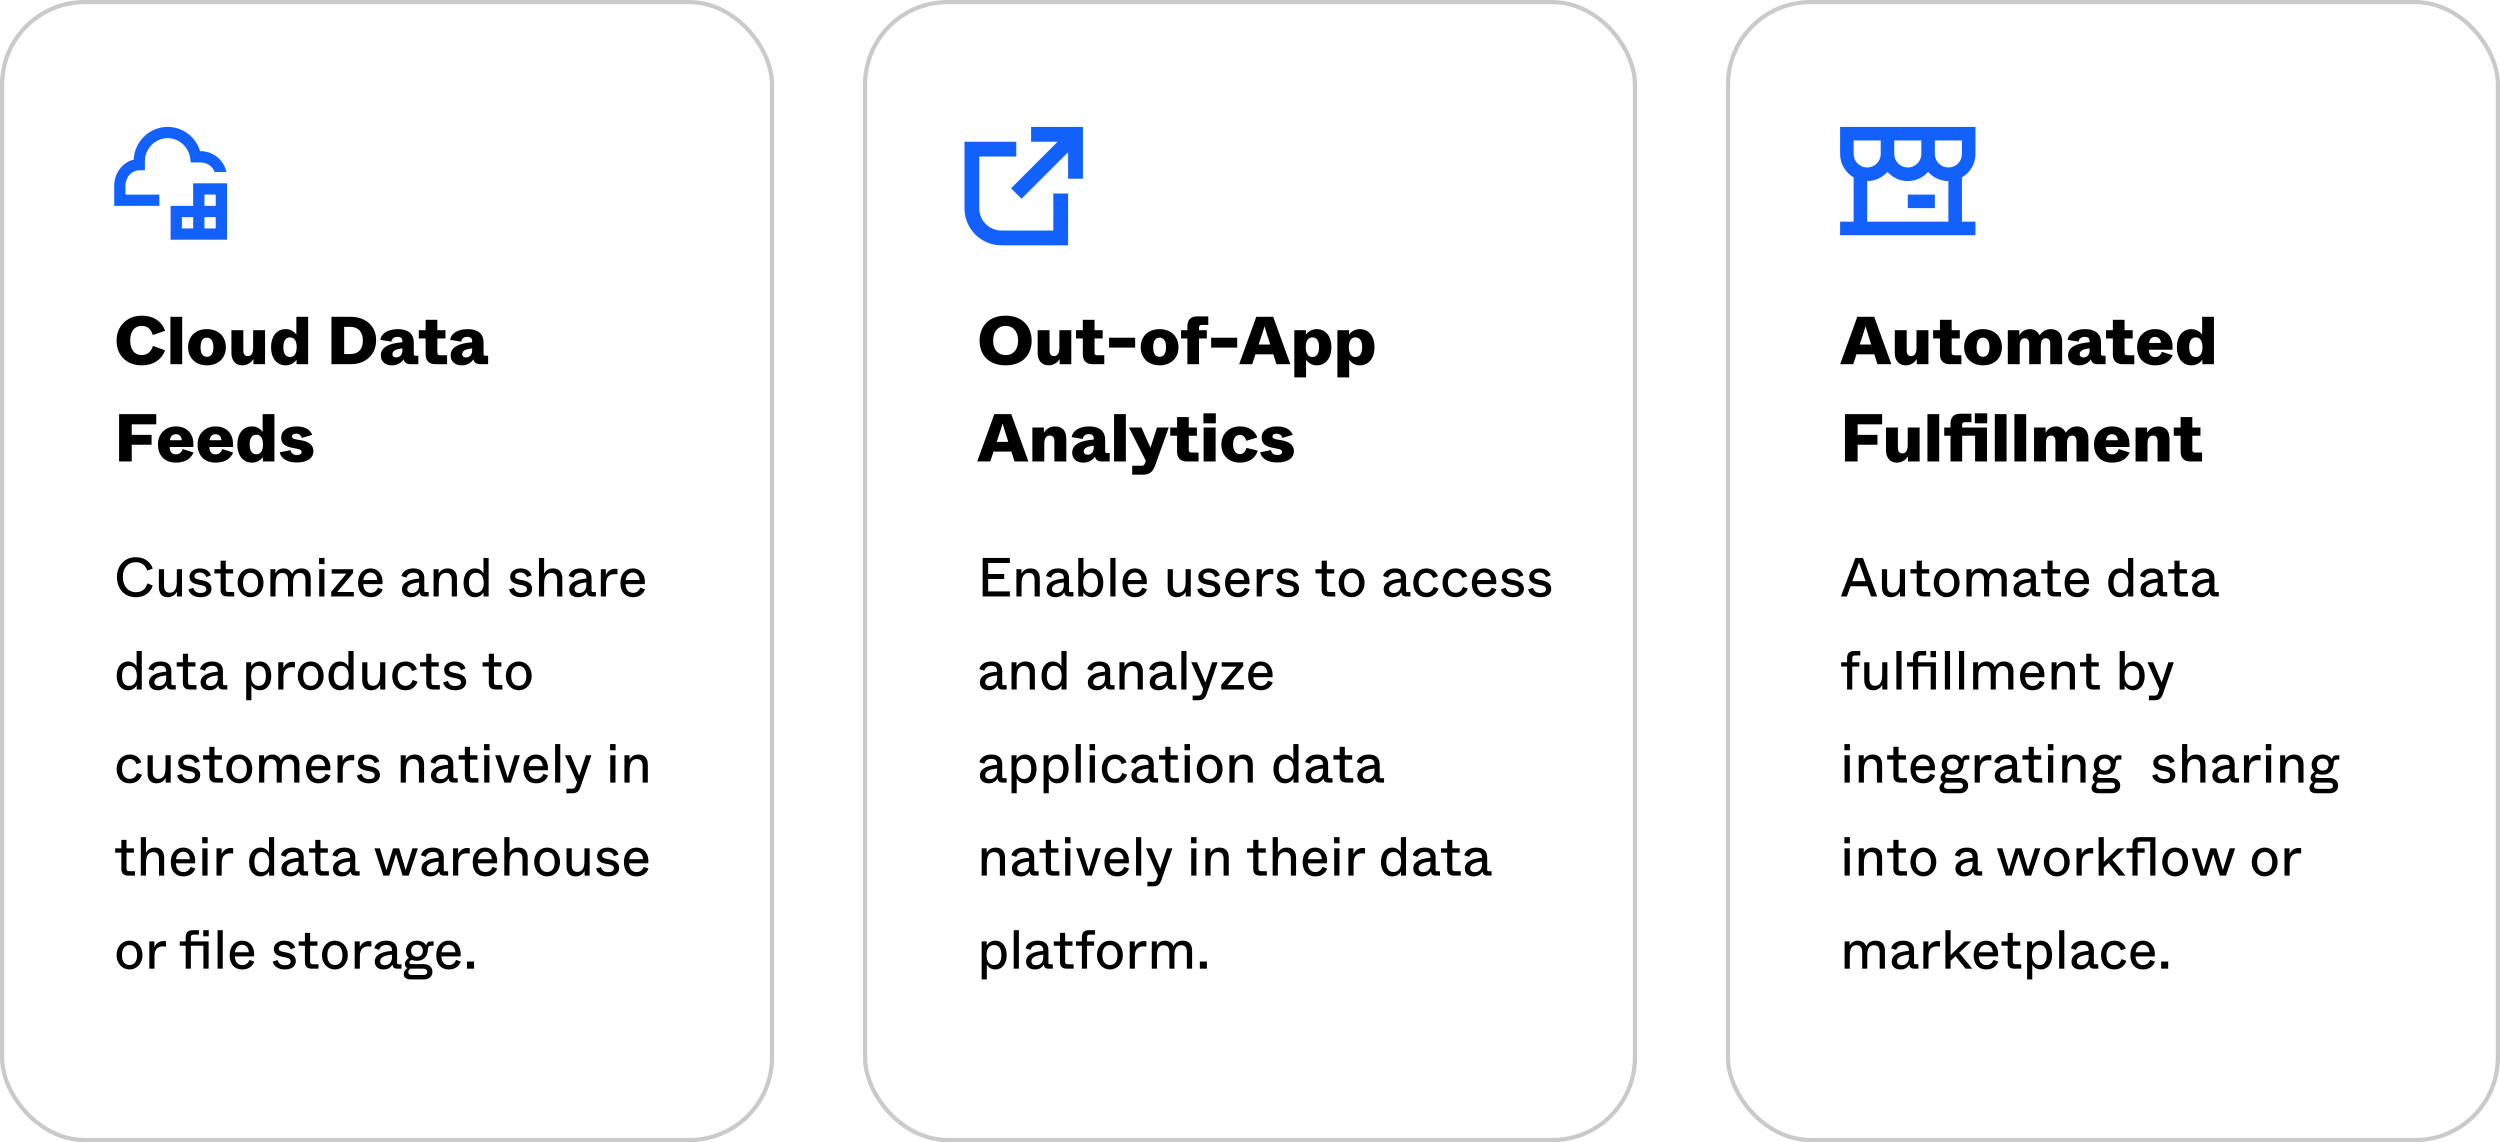 <svg width="591" height="270" viewBox="0 0 591 270" fill="none" xmlns="http://www.w3.org/2000/svg">
<rect x="0.5" y="0.5" width="182" height="269" rx="19.5" stroke="#CACACA"/>
<path d="M33.528 86.367C29.896 86.367 27.56 83.999 27.56 80.526C27.56 77.135 29.976 74.623 33.56 74.623C36.36 74.623 38.376 76.094 39.016 78.207L36.12 79.198C35.72 77.855 34.92 77.038 33.512 77.038C31.816 77.038 30.776 78.302 30.776 80.51C30.776 82.654 31.816 83.934 33.512 83.934C34.888 83.934 35.72 83.118 36.168 81.775L39.032 82.814C38.264 84.959 36.344 86.367 33.528 86.367ZM43.071 86.094H40.287V74.894H43.071V86.094ZM48.912 86.367C46.272 86.367 44.464 84.623 44.464 82.079C44.464 79.487 46.272 77.806 48.912 77.806C51.568 77.806 53.392 79.487 53.392 82.079C53.392 84.703 51.568 86.367 48.912 86.367ZM48.912 84.35C49.84 84.35 50.448 83.647 50.448 82.094C50.448 80.543 49.84 79.823 48.912 79.823C48 79.823 47.408 80.543 47.408 82.094C47.408 83.647 48 84.35 48.912 84.35ZM57.267 86.367C55.795 86.367 54.707 85.311 54.707 83.471V78.062H57.523V82.91C57.523 83.806 57.955 84.191 58.563 84.191C59.459 84.191 59.843 83.359 59.843 82.302V78.062H62.659V86.094H59.907V84.879C59.539 85.471 58.739 86.367 57.267 86.367ZM67.53 86.367C65.386 86.367 64.074 84.623 64.074 82.079C64.074 79.534 65.418 77.806 67.53 77.806C68.778 77.806 69.658 78.495 70.058 79.118V77.855V74.894H72.842V86.094H70.106V85.038C69.754 85.567 68.89 86.367 67.53 86.367ZM68.57 84.398C69.498 84.398 70.138 83.647 70.138 82.079C70.138 80.495 69.498 79.758 68.57 79.758C67.674 79.758 66.986 80.382 66.986 82.079C66.986 83.758 67.674 84.398 68.57 84.398ZM82.979 86.094H78.355V74.894H82.899C86.323 74.894 88.915 76.942 88.915 80.43C88.915 83.951 86.307 86.094 82.979 86.094ZM81.363 77.278V83.695H82.771C84.771 83.695 85.779 82.558 85.779 80.463C85.779 78.558 84.771 77.278 82.835 77.278H81.363ZM92.652 86.367C91.068 86.367 90.028 85.471 90.028 84.014C90.028 81.934 92.236 81.135 95.116 80.91V80.623C95.116 79.999 94.764 79.63 93.98 79.63C93.1 79.63 92.668 80.062 92.508 80.766L89.916 80.335C90.092 78.927 91.58 77.806 94.044 77.806C96.428 77.806 97.82 78.862 97.82 80.975V83.599C97.82 83.983 97.884 84.094 98.268 84.094H98.892V86.094H97.036C96.028 86.094 95.548 85.662 95.436 84.927C95.02 85.567 94.108 86.367 92.652 86.367ZM93.66 84.495C94.444 84.495 95.116 83.966 95.116 82.847V82.35C93.788 82.51 92.764 82.814 92.764 83.727C92.764 84.207 93.084 84.495 93.66 84.495ZM105.693 86.094H102.877C101.421 86.094 100.621 85.215 100.621 83.79V80.014H99.004V78.062H100.621V75.599H103.389V78.062H105.309V80.014H103.389V83.359C103.389 83.775 103.581 83.983 104.013 83.983H105.693V86.094ZM109.152 86.367C107.568 86.367 106.528 85.471 106.528 84.014C106.528 81.934 108.736 81.135 111.616 80.91V80.623C111.616 79.999 111.264 79.63 110.48 79.63C109.6 79.63 109.168 80.062 109.008 80.766L106.416 80.335C106.592 78.927 108.08 77.806 110.544 77.806C112.928 77.806 114.32 78.862 114.32 80.975V83.599C114.32 83.983 114.384 84.094 114.768 84.094H115.392V86.094H113.536C112.528 86.094 112.048 85.662 111.936 84.927C111.52 85.567 110.608 86.367 109.152 86.367ZM110.16 84.495C110.944 84.495 111.616 83.966 111.616 82.847V82.35C110.288 82.51 109.264 82.814 109.264 83.727C109.264 84.207 109.584 84.495 110.16 84.495ZM31.144 109.094H28.152V97.894H36.936V100.31H31.144V102.806H35.832V105.142H31.144V109.094ZM41.595 109.366C38.971 109.366 37.339 107.734 37.339 105.046C37.339 102.534 39.115 100.806 41.579 100.806C44.491 100.806 45.963 102.87 45.691 105.67H40.107C40.139 106.902 40.747 107.414 41.595 107.414C42.475 107.414 42.923 106.854 43.211 106.166L45.755 106.982C45.227 108.182 44.075 109.366 41.595 109.366ZM40.171 104.07H42.971C42.923 103.174 42.411 102.646 41.595 102.646C40.795 102.646 40.283 103.126 40.171 104.07ZM50.97 109.366C48.346 109.366 46.714 107.734 46.714 105.046C46.714 102.534 48.49 100.806 50.954 100.806C53.866 100.806 55.338 102.87 55.066 105.67H49.482C49.514 106.902 50.122 107.414 50.97 107.414C51.85 107.414 52.298 106.854 52.586 106.166L55.13 106.982C54.602 108.182 53.45 109.366 50.97 109.366ZM49.546 104.07H52.346C52.298 103.174 51.786 102.646 50.97 102.646C50.17 102.646 49.658 103.126 49.546 104.07ZM59.561 109.366C57.417 109.366 56.105 107.622 56.105 105.078C56.105 102.534 57.449 100.806 59.561 100.806C60.809 100.806 61.689 101.494 62.089 102.118V100.854V97.894H64.873V109.094H62.137V108.038C61.785 108.566 60.921 109.366 59.561 109.366ZM60.601 107.398C61.529 107.398 62.169 106.646 62.169 105.078C62.169 103.494 61.529 102.758 60.601 102.758C59.705 102.758 59.017 103.382 59.017 105.078C59.017 106.758 59.705 107.398 60.601 107.398ZM70.117 109.334C67.685 109.334 66.389 108.23 66.117 106.934L68.677 106.406C68.709 106.694 68.965 107.574 70.213 107.574C70.917 107.574 71.301 107.286 71.301 106.87C71.301 106.518 71.077 106.246 70.357 106.118L69.301 105.91C67.445 105.558 66.469 104.982 66.469 103.398C66.469 101.91 67.749 100.806 70.133 100.806C72.517 100.806 73.509 101.926 73.797 102.806L71.381 103.526C71.189 102.918 70.693 102.518 69.989 102.518C69.333 102.518 69.029 102.806 69.029 103.19C69.029 103.574 69.301 103.75 70.085 103.894L71.221 104.086C72.917 104.39 74.101 105.158 74.101 106.646C74.101 108.262 72.725 109.334 70.117 109.334Z" fill="black"/>
<path d="M32.109 141.182C29.262 141.182 27.65 139.037 27.65 136.372C27.65 133.72 29.457 131.718 32.109 131.718C34.436 131.718 35.723 133.135 36.1 134.409L34.8 134.877C34.54 134.071 33.851 132.901 32.109 132.901C30.276 132.901 29.041 134.201 29.041 136.359C29.041 138.517 30.263 139.999 32.109 139.999C33.825 139.999 34.501 139.011 34.839 137.919L36.113 138.413C35.671 139.908 34.345 141.182 32.109 141.182ZM39.679 141.182C38.21 141.182 37.56 140.207 37.56 138.777V134.552H38.782V138.491C38.782 139.648 39.302 140.116 40.108 140.116C41.72 140.116 41.798 138.361 41.798 137.36V134.552H43.02V141H41.824V139.895C41.616 140.272 41.005 141.182 39.679 141.182ZM47.377 141.182C46.025 141.182 44.816 140.558 44.543 139.336L45.7 138.959C45.869 139.622 46.337 140.181 47.39 140.181C48.287 140.181 48.768 139.856 48.768 139.284C48.768 138.829 48.495 138.504 47.611 138.335L46.831 138.192C45.726 137.971 44.803 137.555 44.803 136.32C44.803 135.163 45.895 134.37 47.234 134.37C48.833 134.37 49.6 135.189 49.86 136.008L48.781 136.424C48.625 135.982 48.235 135.345 47.221 135.345C46.363 135.345 45.973 135.748 45.973 136.203C45.973 136.619 46.168 136.866 47.065 137.035L47.832 137.178C48.573 137.334 50.003 137.75 50.003 139.18C50.003 140.402 49.041 141.182 47.377 141.182ZM55.362 141H53.776C52.71 141 52.151 140.48 52.151 139.414V135.566H50.682V134.552H52.151V132.537H53.373V134.552H55.115V135.566H53.373V139.31C53.373 139.752 53.568 139.947 54.01 139.947H55.362V141ZM59.242 141.182C57.5 141.182 56.174 139.726 56.174 137.789C56.174 135.826 57.461 134.37 59.242 134.37C61.023 134.37 62.297 135.826 62.297 137.789C62.297 139.752 60.971 141.182 59.242 141.182ZM59.242 140.129C60.295 140.129 61.023 139.375 61.023 137.802C61.023 136.216 60.295 135.423 59.242 135.423C58.176 135.423 57.448 136.216 57.448 137.802C57.448 139.375 58.176 140.129 59.242 140.129ZM65.14 141H63.918V134.552H65.101V135.527C65.374 135.046 65.946 134.37 67.051 134.37C67.987 134.37 68.715 134.877 69.053 135.709C69.326 135.124 69.924 134.37 71.211 134.37C72.641 134.37 73.447 135.189 73.447 136.723V141H72.212V137.061C72.212 135.878 71.679 135.449 70.86 135.449C69.313 135.449 69.274 137.074 69.274 137.958V141H68.078V137.061C68.078 135.878 67.532 135.449 66.713 135.449C65.205 135.449 65.14 137.074 65.14 137.958V141ZM76.718 133.356H75.418V131.9H76.718V133.356ZM76.692 141H75.457V134.552H76.692V141ZM83.645 141H78.289V139.921L81.89 135.605H80.447H78.406V134.552H83.476V135.462L79.732 139.947H81.266H83.645V141ZM87.627 141.182C85.833 141.182 84.65 139.973 84.65 137.802C84.65 135.696 85.898 134.37 87.575 134.37C89.499 134.37 90.643 135.982 90.409 138.088H85.872C85.924 139.635 86.782 140.155 87.666 140.155C88.706 140.155 89.161 139.375 89.343 138.92L90.461 139.323C89.993 140.558 88.966 141.182 87.627 141.182ZM85.898 137.113H89.174C89.161 135.956 88.433 135.345 87.575 135.345C86.743 135.345 86.002 135.995 85.898 137.113ZM97.104 141.182C95.843 141.182 95.024 140.48 95.024 139.336C95.024 137.555 96.987 136.957 99.08 136.788V136.593C99.08 135.852 98.677 135.397 97.728 135.397C96.597 135.397 96.233 136.06 96.064 136.554L94.894 136.177C95.102 135.293 96.025 134.37 97.728 134.37C99.47 134.37 100.302 135.241 100.302 136.632V139.583C100.302 139.882 100.38 139.96 100.679 139.96H101.342V141H100.406C99.47 141 99.288 140.571 99.21 140.025C98.755 140.727 98.131 141.182 97.104 141.182ZM97.429 140.181C98.248 140.181 99.08 139.622 99.08 138.335V137.672C97.572 137.828 96.285 138.205 96.285 139.232C96.285 139.817 96.662 140.181 97.429 140.181ZM103.721 141H102.499V134.552H103.682V135.631C103.812 135.319 104.436 134.37 105.788 134.37C107.374 134.37 108.024 135.345 108.024 136.775V141H106.802V137.061C106.802 135.904 106.269 135.436 105.437 135.436C103.747 135.436 103.721 137.308 103.721 138.218V141ZM112.236 141.182C110.715 141.182 109.584 139.895 109.584 137.789C109.584 135.67 110.715 134.37 112.236 134.37C113.354 134.37 113.978 135.007 114.29 135.54V134.292V131.9H115.512V141H114.316V140.025C114.004 140.558 113.367 141.182 112.236 141.182ZM112.574 140.142C113.614 140.142 114.355 139.375 114.355 137.789C114.355 136.203 113.614 135.41 112.574 135.41C111.586 135.41 110.845 136.047 110.845 137.789C110.845 139.544 111.586 140.142 112.574 140.142ZM123.181 141.182C121.829 141.182 120.62 140.558 120.347 139.336L121.504 138.959C121.673 139.622 122.141 140.181 123.194 140.181C124.091 140.181 124.572 139.856 124.572 139.284C124.572 138.829 124.299 138.504 123.415 138.335L122.635 138.192C121.53 137.971 120.607 137.555 120.607 136.32C120.607 135.163 121.699 134.37 123.038 134.37C124.637 134.37 125.404 135.189 125.664 136.008L124.585 136.424C124.429 135.982 124.039 135.345 123.025 135.345C122.167 135.345 121.777 135.748 121.777 136.203C121.777 136.619 121.972 136.866 122.869 137.035L123.636 137.178C124.377 137.334 125.807 137.75 125.807 139.18C125.807 140.402 124.845 141.182 123.181 141.182ZM128.629 141H127.407V131.9H128.629V134.292V135.631C128.746 135.319 129.305 134.37 130.774 134.37C132.243 134.37 132.932 135.345 132.932 136.775V141H131.71V137.061C131.71 135.904 131.177 135.436 130.345 135.436C128.655 135.436 128.629 137.308 128.629 138.218V141ZM136.637 141.182C135.376 141.182 134.557 140.48 134.557 139.336C134.557 137.555 136.52 136.957 138.613 136.788V136.593C138.613 135.852 138.21 135.397 137.261 135.397C136.13 135.397 135.766 136.06 135.597 136.554L134.427 136.177C134.635 135.293 135.558 134.37 137.261 134.37C139.003 134.37 139.835 135.241 139.835 136.632V139.583C139.835 139.882 139.913 139.96 140.212 139.96H140.875V141H139.939C139.003 141 138.821 140.571 138.743 140.025C138.288 140.727 137.664 141.182 136.637 141.182ZM136.962 140.181C137.781 140.181 138.613 139.622 138.613 138.335V137.672C137.105 137.828 135.818 138.205 135.818 139.232C135.818 139.817 136.195 140.181 136.962 140.181ZM143.254 141H142.032V134.552H143.228V135.917C143.449 135.423 144.086 134.461 145.373 134.461C145.646 134.461 145.828 134.487 145.971 134.526V135.774C145.763 135.748 145.542 135.722 145.282 135.722C143.852 135.722 143.254 136.58 143.254 138.101V141ZM149.644 141.182C147.85 141.182 146.667 139.973 146.667 137.802C146.667 135.696 147.915 134.37 149.592 134.37C151.516 134.37 152.66 135.982 152.426 138.088H147.889C147.941 139.635 148.799 140.155 149.683 140.155C150.723 140.155 151.178 139.375 151.36 138.92L152.478 139.323C152.01 140.558 150.983 141.182 149.644 141.182ZM147.915 137.113H151.191C151.178 135.956 150.45 135.345 149.592 135.345C148.76 135.345 148.019 135.995 147.915 137.113ZM30.237 163.182C28.716 163.182 27.585 161.895 27.585 159.789C27.585 157.67 28.716 156.37 30.237 156.37C31.355 156.37 31.979 157.007 32.291 157.54V156.292V153.9H33.513V163H32.317V162.025C32.005 162.558 31.368 163.182 30.237 163.182ZM30.575 162.142C31.615 162.142 32.356 161.375 32.356 159.789C32.356 158.203 31.615 157.41 30.575 157.41C29.587 157.41 28.846 158.047 28.846 159.789C28.846 161.544 29.587 162.142 30.575 162.142ZM37.309 163.182C36.048 163.182 35.229 162.48 35.229 161.336C35.229 159.555 37.192 158.957 39.285 158.788V158.593C39.285 157.852 38.882 157.397 37.933 157.397C36.802 157.397 36.438 158.06 36.269 158.554L35.099 158.177C35.307 157.293 36.23 156.37 37.933 156.37C39.675 156.37 40.507 157.241 40.507 158.632V161.583C40.507 161.882 40.585 161.96 40.884 161.96H41.547V163H40.611C39.675 163 39.493 162.571 39.415 162.025C38.96 162.727 38.336 163.182 37.309 163.182ZM37.634 162.181C38.453 162.181 39.285 161.622 39.285 160.335V159.672C37.777 159.828 36.49 160.205 36.49 161.232C36.49 161.817 36.867 162.181 37.634 162.181ZM46.45 163H44.864C43.798 163 43.239 162.48 43.239 161.414V157.566H41.77V156.552H43.239V154.537H44.461V156.552H46.203V157.566H44.461V161.31C44.461 161.752 44.656 161.947 45.098 161.947H46.45V163ZM49.497 163.182C48.236 163.182 47.417 162.48 47.417 161.336C47.417 159.555 49.38 158.957 51.473 158.788V158.593C51.473 157.852 51.07 157.397 50.121 157.397C48.99 157.397 48.626 158.06 48.457 158.554L47.287 158.177C47.495 157.293 48.418 156.37 50.121 156.37C51.863 156.37 52.695 157.241 52.695 158.632V161.583C52.695 161.882 52.773 161.96 53.072 161.96H53.735V163H52.799C51.863 163 51.681 162.571 51.603 162.025C51.148 162.727 50.524 163.182 49.497 163.182ZM49.822 162.181C50.641 162.181 51.473 161.622 51.473 160.335V159.672C49.965 159.828 48.678 160.205 48.678 161.232C48.678 161.817 49.055 162.181 49.822 162.181ZM59.427 165.535H58.205V156.552H59.388V157.527C59.7 156.994 60.35 156.37 61.481 156.37C63.002 156.37 64.12 157.657 64.12 159.776C64.12 161.882 63.002 163.182 61.481 163.182C60.35 163.182 59.739 162.558 59.427 162.025V163.26V165.535ZM61.13 162.142C62.131 162.142 62.859 161.505 62.859 159.763C62.859 158.008 62.131 157.41 61.13 157.41C60.103 157.41 59.362 158.177 59.362 159.763C59.362 161.349 60.103 162.142 61.13 162.142ZM67.006 163H65.784V156.552H66.98V157.917C67.201 157.423 67.838 156.461 69.125 156.461C69.398 156.461 69.58 156.487 69.723 156.526V157.774C69.515 157.748 69.294 157.722 69.034 157.722C67.604 157.722 67.006 158.58 67.006 160.101V163ZM73.461 163.182C71.719 163.182 70.393 161.726 70.393 159.789C70.393 157.826 71.68 156.37 73.461 156.37C75.242 156.37 76.516 157.826 76.516 159.789C76.516 161.752 75.19 163.182 73.461 163.182ZM73.461 162.129C74.514 162.129 75.242 161.375 75.242 159.802C75.242 158.216 74.514 157.423 73.461 157.423C72.395 157.423 71.667 158.216 71.667 159.802C71.667 161.375 72.395 162.129 73.461 162.129ZM80.307 163.182C78.786 163.182 77.655 161.895 77.655 159.789C77.655 157.67 78.786 156.37 80.307 156.37C81.425 156.37 82.049 157.007 82.361 157.54V156.292V153.9H83.583V163H82.387V162.025C82.075 162.558 81.438 163.182 80.307 163.182ZM80.645 162.142C81.685 162.142 82.426 161.375 82.426 159.789C82.426 158.203 81.685 157.41 80.645 157.41C79.657 157.41 78.916 158.047 78.916 159.789C78.916 161.544 79.657 162.142 80.645 162.142ZM87.743 163.182C86.274 163.182 85.624 162.207 85.624 160.777V156.552H86.846V160.491C86.846 161.648 87.366 162.116 88.172 162.116C89.784 162.116 89.862 160.361 89.862 159.36V156.552H91.084V163H89.888V161.895C89.68 162.272 89.069 163.182 87.743 163.182ZM95.857 163.182C93.972 163.182 92.724 161.856 92.724 159.776C92.724 157.761 94.037 156.37 95.844 156.37C97.313 156.37 98.236 157.228 98.561 158.242L97.417 158.632C97.196 157.995 96.728 157.423 95.831 157.423C94.83 157.423 93.998 158.203 93.998 159.776C93.998 161.375 94.817 162.129 95.844 162.129C96.858 162.129 97.339 161.453 97.56 160.738L98.717 161.141C98.288 162.337 97.313 163.182 95.857 163.182ZM103.972 163H102.386C101.32 163 100.761 162.48 100.761 161.414V157.566H99.292V156.552H100.761V154.537H101.983V156.552H103.725V157.566H101.983V161.31C101.983 161.752 102.178 161.947 102.62 161.947H103.972V163ZM107.578 163.182C106.226 163.182 105.017 162.558 104.744 161.336L105.901 160.959C106.07 161.622 106.538 162.181 107.591 162.181C108.488 162.181 108.969 161.856 108.969 161.284C108.969 160.829 108.696 160.504 107.812 160.335L107.032 160.192C105.927 159.971 105.004 159.555 105.004 158.32C105.004 157.163 106.096 156.37 107.435 156.37C109.034 156.37 109.801 157.189 110.061 158.008L108.982 158.424C108.826 157.982 108.436 157.345 107.422 157.345C106.564 157.345 106.174 157.748 106.174 158.203C106.174 158.619 106.369 158.866 107.266 159.035L108.033 159.178C108.774 159.334 110.204 159.75 110.204 161.18C110.204 162.402 109.242 163.182 107.578 163.182ZM118.762 163H117.176C116.11 163 115.551 162.48 115.551 161.414V157.566H114.082V156.552H115.551V154.537H116.773V156.552H118.515V157.566H116.773V161.31C116.773 161.752 116.968 161.947 117.41 161.947H118.762V163ZM122.643 163.182C120.901 163.182 119.575 161.726 119.575 159.789C119.575 157.826 120.862 156.37 122.643 156.37C124.424 156.37 125.698 157.826 125.698 159.789C125.698 161.752 124.372 163.182 122.643 163.182ZM122.643 162.129C123.696 162.129 124.424 161.375 124.424 159.802C124.424 158.216 123.696 157.423 122.643 157.423C121.577 157.423 120.849 158.216 120.849 159.802C120.849 161.375 121.577 162.129 122.643 162.129ZM30.705 185.182C28.82 185.182 27.572 183.856 27.572 181.776C27.572 179.761 28.885 178.37 30.692 178.37C32.161 178.37 33.084 179.228 33.409 180.242L32.265 180.632C32.044 179.995 31.576 179.423 30.679 179.423C29.678 179.423 28.846 180.203 28.846 181.776C28.846 183.375 29.665 184.129 30.692 184.129C31.706 184.129 32.187 183.453 32.408 182.738L33.565 183.141C33.136 184.337 32.161 185.182 30.705 185.182ZM37.013 185.182C35.544 185.182 34.894 184.207 34.894 182.777V178.552H36.116V182.491C36.116 183.648 36.636 184.116 37.442 184.116C39.054 184.116 39.132 182.361 39.132 181.36V178.552H40.354V185H39.158V183.895C38.95 184.272 38.339 185.182 37.013 185.182ZM44.711 185.182C43.359 185.182 42.15 184.558 41.877 183.336L43.034 182.959C43.203 183.622 43.671 184.181 44.724 184.181C45.621 184.181 46.102 183.856 46.102 183.284C46.102 182.829 45.829 182.504 44.945 182.335L44.165 182.192C43.06 181.971 42.137 181.555 42.137 180.32C42.137 179.163 43.229 178.37 44.568 178.37C46.167 178.37 46.934 179.189 47.194 180.008L46.115 180.424C45.959 179.982 45.569 179.345 44.555 179.345C43.697 179.345 43.307 179.748 43.307 180.203C43.307 180.619 43.502 180.866 44.399 181.035L45.166 181.178C45.907 181.334 47.337 181.75 47.337 183.18C47.337 184.402 46.375 185.182 44.711 185.182ZM52.696 185H51.11C50.044 185 49.485 184.48 49.485 183.414V179.566H48.016V178.552H49.485V176.537H50.707V178.552H52.449V179.566H50.707V183.31C50.707 183.752 50.902 183.947 51.344 183.947H52.696V185ZM56.576 185.182C54.834 185.182 53.508 183.726 53.508 181.789C53.508 179.826 54.795 178.37 56.576 178.37C58.357 178.37 59.631 179.826 59.631 181.789C59.631 183.752 58.305 185.182 56.576 185.182ZM56.576 184.129C57.629 184.129 58.357 183.375 58.357 181.802C58.357 180.216 57.629 179.423 56.576 179.423C55.51 179.423 54.782 180.216 54.782 181.802C54.782 183.375 55.51 184.129 56.576 184.129ZM62.474 185H61.252V178.552H62.434V179.527C62.708 179.046 63.279 178.37 64.385 178.37C65.32 178.37 66.049 178.877 66.386 179.709C66.659 179.124 67.257 178.37 68.544 178.37C69.975 178.37 70.781 179.189 70.781 180.723V185H69.546V181.061C69.546 179.878 69.013 179.449 68.194 179.449C66.647 179.449 66.608 181.074 66.608 181.958V185H65.412V181.061C65.412 179.878 64.865 179.449 64.046 179.449C62.538 179.449 62.474 181.074 62.474 181.958V185ZM75.3 185.182C73.506 185.182 72.323 183.973 72.323 181.802C72.323 179.696 73.571 178.37 75.248 178.37C77.172 178.37 78.316 179.982 78.082 182.088H73.545C73.597 183.635 74.455 184.155 75.339 184.155C76.379 184.155 76.834 183.375 77.016 182.92L78.134 183.323C77.666 184.558 76.639 185.182 75.3 185.182ZM73.571 181.113H76.847C76.834 179.956 76.106 179.345 75.248 179.345C74.416 179.345 73.675 179.995 73.571 181.113ZM81.021 185H79.799V178.552H80.995V179.917C81.216 179.423 81.853 178.461 83.14 178.461C83.413 178.461 83.595 178.487 83.738 178.526V179.774C83.53 179.748 83.309 179.722 83.049 179.722C81.619 179.722 81.021 180.58 81.021 182.101V185ZM87.189 185.182C85.837 185.182 84.628 184.558 84.355 183.336L85.512 182.959C85.681 183.622 86.149 184.181 87.202 184.181C88.099 184.181 88.58 183.856 88.58 183.284C88.58 182.829 88.307 182.504 87.423 182.335L86.643 182.192C85.538 181.971 84.615 181.555 84.615 180.32C84.615 179.163 85.707 178.37 87.046 178.37C88.645 178.37 89.412 179.189 89.672 180.008L88.593 180.424C88.437 179.982 88.047 179.345 87.033 179.345C86.175 179.345 85.785 179.748 85.785 180.203C85.785 180.619 85.98 180.866 86.877 181.035L87.644 181.178C88.385 181.334 89.815 181.75 89.815 183.18C89.815 184.402 88.853 185.182 87.189 185.182ZM95.951 185H94.729V178.552H95.912V179.631C96.042 179.319 96.666 178.37 98.018 178.37C99.604 178.37 100.254 179.345 100.254 180.775V185H99.032V181.061C99.032 179.904 98.499 179.436 97.667 179.436C95.977 179.436 95.951 181.308 95.951 182.218V185ZM103.959 185.182C102.698 185.182 101.879 184.48 101.879 183.336C101.879 181.555 103.842 180.957 105.935 180.788V180.593C105.935 179.852 105.532 179.397 104.583 179.397C103.452 179.397 103.088 180.06 102.919 180.554L101.749 180.177C101.957 179.293 102.88 178.37 104.583 178.37C106.325 178.37 107.157 179.241 107.157 180.632V183.583C107.157 183.882 107.235 183.96 107.534 183.96H108.197V185H107.261C106.325 185 106.143 184.571 106.065 184.025C105.61 184.727 104.986 185.182 103.959 185.182ZM104.284 184.181C105.103 184.181 105.935 183.622 105.935 182.335V181.672C104.427 181.828 103.14 182.205 103.14 183.232C103.14 183.817 103.517 184.181 104.284 184.181ZM113.1 185H111.514C110.448 185 109.889 184.48 109.889 183.414V179.566H108.42V178.552H109.889V176.537H111.111V178.552H112.853V179.566H111.111V183.31C111.111 183.752 111.306 183.947 111.748 183.947H113.1V185ZM115.731 177.356H114.431V175.9H115.731V177.356ZM115.705 185H114.47V178.552H115.705V185ZM120.773 185H119.252L117.055 178.552H118.342L119.46 182.088C119.707 182.868 119.928 183.596 120.019 183.895C120.123 183.583 120.344 182.855 120.578 182.088L121.644 178.552H122.892L120.773 185ZM126.729 185.182C124.935 185.182 123.752 183.973 123.752 181.802C123.752 179.696 125 178.37 126.677 178.37C128.601 178.37 129.745 179.982 129.511 182.088H124.974C125.026 183.635 125.884 184.155 126.768 184.155C127.808 184.155 128.263 183.375 128.445 182.92L129.563 183.323C129.095 184.558 128.068 185.182 126.729 185.182ZM125 181.113H128.276C128.263 179.956 127.535 179.345 126.677 179.345C125.845 179.345 125.104 179.995 125 181.113ZM132.45 185H131.228V175.9H132.45V185ZM137.414 181.893L138.519 178.552H139.806L137.271 185.91C136.855 187.132 136.374 187.535 135.243 187.535H133.904V186.443H135.204C135.646 186.443 135.906 186.339 136.088 185.845L136.413 184.922L133.566 178.552H134.931L136.257 181.763C136.686 182.764 136.803 183.05 136.92 183.362C137.037 183.011 137.115 182.764 137.414 181.893ZM145.527 177.356H144.227V175.9H145.527V177.356ZM145.501 185H144.266V178.552H145.501V185ZM148.84 185H147.618V178.552H148.801V179.631C148.931 179.319 149.555 178.37 150.907 178.37C152.493 178.37 153.143 179.345 153.143 180.775V185H151.921V181.061C151.921 179.904 151.388 179.436 150.556 179.436C148.866 179.436 148.84 181.308 148.84 182.218V185ZM31.901 207H30.315C29.249 207 28.69 206.48 28.69 205.414V201.566H27.221V200.552H28.69V198.537H29.912V200.552H31.654V201.566H29.912V205.31C29.912 205.752 30.107 205.947 30.549 205.947H31.901V207ZM34.506 207H33.284V197.9H34.506V200.292V201.631C34.623 201.319 35.182 200.37 36.651 200.37C38.12 200.37 38.809 201.345 38.809 202.775V207H37.587V203.061C37.587 201.904 37.054 201.436 36.222 201.436C34.532 201.436 34.506 203.308 34.506 204.218V207ZM43.346 207.182C41.552 207.182 40.369 205.973 40.369 203.802C40.369 201.696 41.617 200.37 43.294 200.37C45.218 200.37 46.362 201.982 46.128 204.088H41.591C41.643 205.635 42.501 206.155 43.385 206.155C44.425 206.155 44.88 205.375 45.062 204.92L46.18 205.323C45.712 206.558 44.685 207.182 43.346 207.182ZM41.617 203.113H44.893C44.88 201.956 44.152 201.345 43.294 201.345C42.462 201.345 41.721 201.995 41.617 203.113ZM49.093 199.356H47.793V197.9H49.093V199.356ZM49.067 207H47.832V200.552H49.067V207ZM52.406 207H51.184V200.552H52.38V201.917C52.601 201.423 53.238 200.461 54.525 200.461C54.798 200.461 54.98 200.487 55.123 200.526V201.774C54.915 201.748 54.694 201.722 54.434 201.722C53.004 201.722 52.406 202.58 52.406 204.101V207ZM61.531 207.182C60.01 207.182 58.879 205.895 58.879 203.789C58.879 201.67 60.01 200.37 61.531 200.37C62.649 200.37 63.273 201.007 63.585 201.54V200.292V197.9H64.807V207H63.611V206.025C63.299 206.558 62.662 207.182 61.531 207.182ZM61.869 206.142C62.909 206.142 63.65 205.375 63.65 203.789C63.65 202.203 62.909 201.41 61.869 201.41C60.881 201.41 60.14 202.047 60.14 203.789C60.14 205.544 60.881 206.142 61.869 206.142ZM68.603 207.182C67.342 207.182 66.523 206.48 66.523 205.336C66.523 203.555 68.486 202.957 70.579 202.788V202.593C70.579 201.852 70.176 201.397 69.227 201.397C68.096 201.397 67.732 202.06 67.563 202.554L66.393 202.177C66.601 201.293 67.524 200.37 69.227 200.37C70.969 200.37 71.801 201.241 71.801 202.632V205.583C71.801 205.882 71.879 205.96 72.178 205.96H72.841V207H71.905C70.969 207 70.787 206.571 70.709 206.025C70.254 206.727 69.63 207.182 68.603 207.182ZM68.928 206.181C69.747 206.181 70.579 205.622 70.579 204.335V203.672C69.071 203.828 67.784 204.205 67.784 205.232C67.784 205.817 68.161 206.181 68.928 206.181ZM77.744 207H76.158C75.092 207 74.533 206.48 74.533 205.414V201.566H73.064V200.552H74.533V198.537H75.755V200.552H77.497V201.566H75.755V205.31C75.755 205.752 75.95 205.947 76.392 205.947H77.744V207ZM80.79 207.182C79.529 207.182 78.71 206.48 78.71 205.336C78.71 203.555 80.674 202.957 82.766 202.788V202.593C82.766 201.852 82.364 201.397 81.415 201.397C80.284 201.397 79.919 202.06 79.751 202.554L78.581 202.177C78.788 201.293 79.712 200.37 81.415 200.37C83.156 200.37 83.989 201.241 83.989 202.632V205.583C83.989 205.882 84.067 205.96 84.365 205.96H85.028V207H84.093C83.156 207 82.975 206.571 82.897 206.025C82.442 206.727 81.817 207.182 80.79 207.182ZM81.115 206.181C81.934 206.181 82.766 205.622 82.766 204.335V203.672C81.258 203.828 79.972 204.205 79.972 205.232C79.972 205.817 80.349 206.181 81.115 206.181ZM92.013 207H90.635L88.528 200.552H89.802L90.713 203.555L91.362 205.7C91.454 205.362 91.597 204.894 91.987 203.62L92.922 200.552H94.353L95.367 203.906L95.9 205.687C96.004 205.388 96.172 204.855 96.576 203.516L97.499 200.552H98.785L96.615 207H95.171L94.222 203.893L93.612 201.891C93.481 202.281 93.365 202.684 92.987 203.88L92.013 207ZM101.712 207.182C100.451 207.182 99.632 206.48 99.632 205.336C99.632 203.555 101.595 202.957 103.688 202.788V202.593C103.688 201.852 103.285 201.397 102.336 201.397C101.205 201.397 100.841 202.06 100.672 202.554L99.502 202.177C99.71 201.293 100.633 200.37 102.336 200.37C104.078 200.37 104.91 201.241 104.91 202.632V205.583C104.91 205.882 104.988 205.96 105.287 205.96H105.95V207H105.014C104.078 207 103.896 206.571 103.818 206.025C103.363 206.727 102.739 207.182 101.712 207.182ZM102.037 206.181C102.856 206.181 103.688 205.622 103.688 204.335V203.672C102.18 203.828 100.893 204.205 100.893 205.232C100.893 205.817 101.27 206.181 102.037 206.181ZM108.329 207H107.107V200.552H108.303V201.917C108.524 201.423 109.161 200.461 110.448 200.461C110.721 200.461 110.903 200.487 111.046 200.526V201.774C110.838 201.748 110.617 201.722 110.357 201.722C108.927 201.722 108.329 202.58 108.329 204.101V207ZM114.719 207.182C112.925 207.182 111.742 205.973 111.742 203.802C111.742 201.696 112.99 200.37 114.667 200.37C116.591 200.37 117.735 201.982 117.501 204.088H112.964C113.016 205.635 113.874 206.155 114.758 206.155C115.798 206.155 116.253 205.375 116.435 204.92L117.553 205.323C117.085 206.558 116.058 207.182 114.719 207.182ZM112.99 203.113H116.266C116.253 201.956 115.525 201.345 114.667 201.345C113.835 201.345 113.094 201.995 112.99 203.113ZM120.44 207H119.218V197.9H120.44V200.292V201.631C120.557 201.319 121.116 200.37 122.585 200.37C124.054 200.37 124.743 201.345 124.743 202.775V207H123.521V203.061C123.521 201.904 122.988 201.436 122.156 201.436C120.466 201.436 120.44 203.308 120.44 204.218V207ZM129.346 207.182C127.604 207.182 126.278 205.726 126.278 203.789C126.278 201.826 127.565 200.37 129.346 200.37C131.127 200.37 132.401 201.826 132.401 203.789C132.401 205.752 131.075 207.182 129.346 207.182ZM129.346 206.129C130.399 206.129 131.127 205.375 131.127 203.802C131.127 202.216 130.399 201.423 129.346 201.423C128.28 201.423 127.552 202.216 127.552 203.802C127.552 205.375 128.28 206.129 129.346 206.129ZM136.049 207.182C134.58 207.182 133.93 206.207 133.93 204.777V200.552H135.152V204.491C135.152 205.648 135.672 206.116 136.478 206.116C138.09 206.116 138.168 204.361 138.168 203.36V200.552H139.39V207H138.194V205.895C137.986 206.272 137.375 207.182 136.049 207.182ZM143.747 207.182C142.395 207.182 141.186 206.558 140.913 205.336L142.07 204.959C142.239 205.622 142.707 206.181 143.76 206.181C144.657 206.181 145.138 205.856 145.138 205.284C145.138 204.829 144.865 204.504 143.981 204.335L143.201 204.192C142.096 203.971 141.173 203.555 141.173 202.32C141.173 201.163 142.265 200.37 143.604 200.37C145.203 200.37 145.97 201.189 146.23 202.008L145.151 202.424C144.995 201.982 144.605 201.345 143.591 201.345C142.733 201.345 142.343 201.748 142.343 202.203C142.343 202.619 142.538 202.866 143.435 203.035L144.202 203.178C144.943 203.334 146.373 203.75 146.373 205.18C146.373 206.402 145.411 207.182 143.747 207.182ZM150.469 207.182C148.675 207.182 147.492 205.973 147.492 203.802C147.492 201.696 148.74 200.37 150.417 200.37C152.341 200.37 153.485 201.982 153.251 204.088H148.714C148.766 205.635 149.624 206.155 150.508 206.155C151.548 206.155 152.003 205.375 152.185 204.92L153.303 205.323C152.835 206.558 151.808 207.182 150.469 207.182ZM148.74 203.113H152.016C152.003 201.956 151.275 201.345 150.417 201.345C149.585 201.345 148.844 201.995 148.74 203.113ZM30.627 229.182C28.885 229.182 27.559 227.726 27.559 225.789C27.559 223.826 28.846 222.37 30.627 222.37C32.408 222.37 33.682 223.826 33.682 225.789C33.682 227.752 32.356 229.182 30.627 229.182ZM30.627 228.129C31.68 228.129 32.408 227.375 32.408 225.802C32.408 224.216 31.68 223.423 30.627 223.423C29.561 223.423 28.833 224.216 28.833 225.802C28.833 227.375 29.561 228.129 30.627 228.129ZM36.524 229H35.302V222.552H36.498V223.917C36.719 223.423 37.356 222.461 38.643 222.461C38.916 222.461 39.098 222.487 39.241 222.526V223.774C39.033 223.748 38.812 223.722 38.552 223.722C37.122 223.722 36.524 224.58 36.524 226.101V229ZM49.319 222.552V229H48.084V223.566H45.12V229H43.898V223.566H42.494V222.552H43.898V221.603C43.898 220.433 44.457 219.9 45.523 219.9H47.018V220.953H45.757C45.302 220.953 45.12 221.148 45.12 221.59V222.552H49.319ZM48.045 221.356V219.9H49.345V221.356H48.045ZM52.66 229H51.438V219.9H52.66V229ZM57.273 229.182C55.479 229.182 54.296 227.973 54.296 225.802C54.296 223.696 55.544 222.37 57.221 222.37C59.145 222.37 60.289 223.982 60.055 226.088H55.518C55.57 227.635 56.428 228.155 57.312 228.155C58.352 228.155 58.807 227.375 58.989 226.92L60.107 227.323C59.639 228.558 58.612 229.182 57.273 229.182ZM55.544 225.113H58.82C58.807 223.956 58.079 223.345 57.221 223.345C56.389 223.345 55.648 223.995 55.544 225.113ZM67.308 229.182C65.957 229.182 64.748 228.558 64.475 227.336L65.632 226.959C65.8 227.622 66.269 228.181 67.322 228.181C68.219 228.181 68.7 227.856 68.7 227.284C68.7 226.829 68.427 226.504 67.543 226.335L66.763 226.192C65.657 225.971 64.734 225.555 64.734 224.32C64.734 223.163 65.826 222.37 67.165 222.37C68.764 222.37 69.531 223.189 69.791 224.008L68.713 224.424C68.556 223.982 68.166 223.345 67.153 223.345C66.294 223.345 65.904 223.748 65.904 224.203C65.904 224.619 66.1 224.866 66.996 225.035L67.763 225.178C68.504 225.334 69.934 225.75 69.934 227.18C69.934 228.402 68.972 229.182 67.308 229.182ZM75.294 229H73.708C72.642 229 72.083 228.48 72.083 227.414V223.566H70.614V222.552H72.083V220.537H73.305V222.552H75.047V223.566H73.305V227.31C73.305 227.752 73.5 227.947 73.942 227.947H75.294V229ZM79.174 229.182C77.432 229.182 76.106 227.726 76.106 225.789C76.106 223.826 77.393 222.37 79.174 222.37C80.955 222.37 82.229 223.826 82.229 225.789C82.229 227.752 80.903 229.182 79.174 229.182ZM79.174 228.129C80.227 228.129 80.955 227.375 80.955 225.802C80.955 224.216 80.227 223.423 79.174 223.423C78.108 223.423 77.38 224.216 77.38 225.802C77.38 227.375 78.108 228.129 79.174 228.129ZM85.071 229H83.849V222.552H85.045V223.917C85.266 223.423 85.903 222.461 87.19 222.461C87.463 222.461 87.645 222.487 87.788 222.526V223.774C87.58 223.748 87.359 223.722 87.099 223.722C85.669 223.722 85.071 224.58 85.071 226.101V229ZM90.68 229.182C89.419 229.182 88.6 228.48 88.6 227.336C88.6 225.555 90.563 224.957 92.656 224.788V224.593C92.656 223.852 92.253 223.397 91.304 223.397C90.173 223.397 89.809 224.06 89.64 224.554L88.47 224.177C88.678 223.293 89.601 222.37 91.304 222.37C93.046 222.37 93.878 223.241 93.878 224.632V227.583C93.878 227.882 93.956 227.96 94.255 227.96H94.918V229H93.982C93.046 229 92.864 228.571 92.786 228.025C92.331 228.727 91.707 229.182 90.68 229.182ZM91.005 228.181C91.824 228.181 92.656 227.622 92.656 226.335V225.672C91.148 225.828 89.861 226.205 89.861 227.232C89.861 227.817 90.238 228.181 91.005 228.181ZM100.17 231.535H97.167C95.906 231.535 95.451 230.989 95.451 230.235C95.451 229.585 95.906 229.117 96.283 228.883C95.919 228.662 95.711 228.35 95.711 227.83C95.711 227.193 96.231 226.751 96.673 226.465C96.296 226.127 95.958 225.542 95.958 224.775C95.958 223.41 97.05 222.37 98.558 222.37C99.754 222.37 100.469 223.007 100.768 223.514C100.885 222.955 101.171 222.552 101.834 222.552H102.497V223.566H101.964C101.418 223.566 101.21 223.696 101.158 224.437L101.132 224.749C101.015 226.205 100.014 227.141 98.571 227.141C98.129 227.141 97.713 227.089 97.349 226.894C96.998 227.037 96.777 227.271 96.777 227.505C96.777 227.713 96.907 227.921 97.349 227.921H100.144C101.405 227.921 102.224 228.649 102.224 229.728C102.224 230.937 101.288 231.535 100.17 231.535ZM98.571 226.179C99.416 226.179 99.962 225.62 99.962 224.762C99.962 223.917 99.416 223.332 98.571 223.332C97.726 223.332 97.18 223.917 97.18 224.762C97.18 225.62 97.726 226.179 98.571 226.179ZM97.505 230.495H100.014C100.534 230.495 100.989 230.352 100.989 229.741C100.989 229.13 100.534 229 100.014 229H96.998C96.79 229.13 96.53 229.416 96.53 229.819C96.53 230.339 96.881 230.495 97.505 230.495ZM106.099 229.182C104.305 229.182 103.122 227.973 103.122 225.802C103.122 223.696 104.37 222.37 106.047 222.37C107.971 222.37 109.115 223.982 108.881 226.088H104.344C104.396 227.635 105.254 228.155 106.138 228.155C107.178 228.155 107.633 227.375 107.815 226.92L108.933 227.323C108.465 228.558 107.438 229.182 106.099 229.182ZM104.37 225.113H107.646C107.633 223.956 106.905 223.345 106.047 223.345C105.215 223.345 104.474 223.995 104.37 225.113ZM112.067 229H110.403V227.31H112.067V229Z" fill="black"/>
<rect x="204.5" y="0.5" width="182" height="269" rx="19.5" stroke="#CACACA"/>
<path d="M237.72 86.367C233.624 86.367 231.576 83.79 231.576 80.543C231.576 77.294 233.656 74.623 237.72 74.623C241.8 74.623 243.88 77.294 243.88 80.543C243.88 83.79 241.832 86.367 237.72 86.367ZM237.736 83.951C239.64 83.951 240.68 82.543 240.68 80.526C240.68 78.495 239.64 77.038 237.736 77.038C235.832 77.038 234.776 78.495 234.776 80.526C234.776 82.543 235.832 83.951 237.736 83.951ZM247.861 86.367C246.389 86.367 245.301 85.311 245.301 83.471V78.062H248.117V82.91C248.117 83.806 248.549 84.191 249.157 84.191C250.053 84.191 250.437 83.359 250.437 82.302V78.062H253.253V86.094H250.501V84.879C250.133 85.471 249.333 86.367 247.861 86.367ZM261.052 86.094H258.236C256.78 86.094 255.98 85.215 255.98 83.79V80.014H254.364V78.062H255.98V75.599H258.748V78.062H260.668V80.014H258.748V83.359C258.748 83.775 258.94 83.983 259.372 83.983H261.052V86.094ZM268.352 82.174H262.192V79.838H268.352V82.174ZM274.115 86.367C271.475 86.367 269.667 84.623 269.667 82.079C269.667 79.487 271.475 77.806 274.115 77.806C276.771 77.806 278.595 79.487 278.595 82.079C278.595 84.703 276.771 86.367 274.115 86.367ZM274.115 84.35C275.043 84.35 275.651 83.647 275.651 82.094C275.651 80.543 275.043 79.823 274.115 79.823C273.203 79.823 272.611 80.543 272.611 82.094C272.611 83.647 273.203 84.35 274.115 84.35ZM283.449 80.014V86.094H280.697V80.014H279.209V78.062H280.697V77.135C280.697 75.662 281.465 74.799 282.969 74.799H285.641V76.814H284.073C283.641 76.814 283.449 77.007 283.449 77.439V78.062H285.289V80.014H283.449ZM292.477 82.174H286.317V79.838H292.477V82.174ZM305.034 86.094H301.754L301.018 83.758H296.794L296.026 86.094H292.938L296.986 74.894H300.986L305.034 86.094ZM298.154 79.615L297.546 81.454H300.282L299.69 79.599C299.306 78.398 299.114 77.775 298.938 77.135C298.746 77.775 298.554 78.43 298.154 79.615ZM308.759 89.215H305.975V78.062H308.711V79.118C309.063 78.606 309.911 77.806 311.287 77.806C313.431 77.806 314.743 79.534 314.743 82.079C314.743 84.638 313.399 86.367 311.287 86.367C310.039 86.367 309.159 85.678 308.759 85.038V86.319V89.215ZM310.247 84.398C311.143 84.398 311.831 83.758 311.831 82.079C311.831 80.382 311.143 79.758 310.247 79.758C309.303 79.758 308.679 80.495 308.679 82.079C308.679 83.647 309.303 84.398 310.247 84.398ZM318.946 89.215H316.162V78.062H318.898V79.118C319.25 78.606 320.098 77.806 321.474 77.806C323.618 77.806 324.93 79.534 324.93 82.079C324.93 84.638 323.586 86.367 321.474 86.367C320.226 86.367 319.346 85.678 318.946 85.038V86.319V89.215ZM320.434 84.398C321.33 84.398 322.018 83.758 322.018 82.079C322.018 80.382 321.33 79.758 320.434 79.758C319.49 79.758 318.866 80.495 318.866 82.079C318.866 83.647 319.49 84.398 320.434 84.398ZM243.112 109.094H239.832L239.096 106.758H234.872L234.104 109.094H231.016L235.064 97.894H239.064L243.112 109.094ZM236.232 102.614L235.624 104.454H238.36L237.768 102.598C237.384 101.398 237.192 100.774 237.016 100.134C236.824 100.774 236.632 101.43 236.232 102.614ZM246.869 109.094H244.053V101.062H246.773V102.326C247.157 101.638 248.037 100.806 249.397 100.806C251.205 100.806 252.069 101.926 252.069 103.718V109.094H249.253V104.246C249.253 103.366 248.821 102.966 248.165 102.966C246.981 102.966 246.869 104.214 246.869 104.95V109.094ZM256.09 109.366C254.506 109.366 253.466 108.47 253.466 107.014C253.466 104.934 255.674 104.134 258.554 103.91V103.622C258.554 102.998 258.202 102.63 257.418 102.63C256.538 102.63 256.106 103.062 255.946 103.766L253.354 103.334C253.53 101.926 255.018 100.806 257.482 100.806C259.866 100.806 261.258 101.862 261.258 103.974V106.598C261.258 106.982 261.322 107.094 261.706 107.094H262.33V109.094H260.474C259.466 109.094 258.986 108.662 258.874 107.926C258.458 108.566 257.546 109.366 256.09 109.366ZM257.098 107.494C257.882 107.494 258.554 106.966 258.554 105.846V105.35C257.226 105.51 256.202 105.814 256.202 106.726C256.202 107.206 256.522 107.494 257.098 107.494ZM266.15 109.094H263.366V97.894H266.15V109.094ZM272.774 103.382L273.51 101.062H276.294L273.11 109.942C272.566 111.462 271.846 112.214 270.15 112.214H267.654V110.102H269.846C270.358 110.102 270.566 109.878 270.758 109.286L270.87 108.934L266.886 101.062H269.862L270.902 103.478C271.462 104.758 271.734 105.35 271.974 105.846L272.774 103.382ZM283.333 109.094H280.517C279.061 109.094 278.261 108.214 278.261 106.79V103.014H276.645V101.062H278.261V98.599H281.029V101.062H282.949V103.014H281.029V106.358C281.029 106.774 281.221 106.982 281.653 106.982H283.333V109.094ZM287.417 100.07H284.489V97.719H287.417V100.07ZM287.369 109.094H284.537V101.062H287.369V109.094ZM293.13 109.366C290.506 109.366 288.73 107.67 288.73 105.094C288.73 102.502 290.586 100.806 293.146 100.806C295.258 100.806 296.746 101.894 297.226 103.43L294.618 104.198C294.378 103.302 293.818 102.806 293.082 102.806C292.17 102.806 291.498 103.542 291.498 105.062C291.498 106.582 292.186 107.35 293.098 107.35C293.882 107.35 294.394 106.854 294.666 105.878L297.338 106.534C296.794 108.294 295.29 109.366 293.13 109.366ZM301.898 109.334C299.466 109.334 298.17 108.23 297.898 106.934L300.458 106.406C300.49 106.694 300.746 107.574 301.994 107.574C302.698 107.574 303.082 107.286 303.082 106.87C303.082 106.518 302.858 106.246 302.138 106.118L301.082 105.91C299.226 105.558 298.25 104.982 298.25 103.398C298.25 101.91 299.53 100.806 301.914 100.806C304.298 100.806 305.29 101.926 305.578 102.806L303.162 103.526C302.97 102.918 302.474 102.518 301.77 102.518C301.114 102.518 300.81 102.806 300.81 103.19C300.81 103.574 301.082 103.75 301.866 103.894L303.002 104.086C304.698 104.39 305.882 105.158 305.882 106.646C305.882 108.262 304.506 109.334 301.898 109.334Z" fill="black"/>
<path d="M238.735 141H232.3V131.9H238.735V133.096H233.6V135.696H237.396V136.879H233.6V139.804H238.735V141ZM241.502 141H240.28V134.552H241.463V135.631C241.593 135.319 242.217 134.37 243.569 134.37C245.155 134.37 245.805 135.345 245.805 136.775V141H244.583V137.061C244.583 135.904 244.05 135.436 243.218 135.436C241.528 135.436 241.502 137.308 241.502 138.218V141ZM249.51 141.182C248.249 141.182 247.43 140.48 247.43 139.336C247.43 137.555 249.393 136.957 251.486 136.788V136.593C251.486 135.852 251.083 135.397 250.134 135.397C249.003 135.397 248.639 136.06 248.47 136.554L247.3 136.177C247.508 135.293 248.431 134.37 250.134 134.37C251.876 134.37 252.708 135.241 252.708 136.632V139.583C252.708 139.882 252.786 139.96 253.085 139.96H253.748V141H252.812C251.876 141 251.694 140.571 251.616 140.025C251.161 140.727 250.537 141.182 249.51 141.182ZM249.835 140.181C250.654 140.181 251.486 139.622 251.486 138.335V137.672C249.978 137.828 248.691 138.205 248.691 139.232C248.691 139.817 249.068 140.181 249.835 140.181ZM258.181 141.182C257.05 141.182 256.4 140.558 256.088 140.025V141H254.905V131.9H256.127V134.292V135.527C256.426 134.994 257.05 134.37 258.181 134.37C259.702 134.37 260.82 135.657 260.82 137.776C260.82 139.882 259.702 141.182 258.181 141.182ZM257.83 140.142C258.831 140.142 259.559 139.505 259.559 137.763C259.559 136.008 258.831 135.41 257.83 135.41C256.803 135.41 256.062 136.177 256.062 137.763C256.062 139.349 256.803 140.142 257.83 140.142ZM263.706 141H262.484V131.9H263.706V141ZM268.319 141.182C266.525 141.182 265.342 139.973 265.342 137.802C265.342 135.696 266.59 134.37 268.267 134.37C270.191 134.37 271.335 135.982 271.101 138.088H266.564C266.616 139.635 267.474 140.155 268.358 140.155C269.398 140.155 269.853 139.375 270.035 138.92L271.153 139.323C270.685 140.558 269.658 141.182 268.319 141.182ZM266.59 137.113H269.866C269.853 135.956 269.125 135.345 268.267 135.345C267.435 135.345 266.694 135.995 266.59 137.113ZM278.159 141.182C276.69 141.182 276.04 140.207 276.04 138.777V134.552H277.262V138.491C277.262 139.648 277.782 140.116 278.588 140.116C280.2 140.116 280.278 138.361 280.278 137.36V134.552H281.5V141H280.304V139.895C280.096 140.272 279.485 141.182 278.159 141.182ZM285.857 141.182C284.505 141.182 283.296 140.558 283.023 139.336L284.18 138.959C284.349 139.622 284.817 140.181 285.87 140.181C286.767 140.181 287.248 139.856 287.248 139.284C287.248 138.829 286.975 138.504 286.091 138.335L285.311 138.192C284.206 137.971 283.283 137.555 283.283 136.32C283.283 135.163 284.375 134.37 285.714 134.37C287.313 134.37 288.08 135.189 288.34 136.008L287.261 136.424C287.105 135.982 286.715 135.345 285.701 135.345C284.843 135.345 284.453 135.748 284.453 136.203C284.453 136.619 284.648 136.866 285.545 137.035L286.312 137.178C287.053 137.334 288.483 137.75 288.483 139.18C288.483 140.402 287.521 141.182 285.857 141.182ZM292.58 141.182C290.786 141.182 289.603 139.973 289.603 137.802C289.603 135.696 290.851 134.37 292.528 134.37C294.452 134.37 295.596 135.982 295.362 138.088H290.825C290.877 139.635 291.735 140.155 292.619 140.155C293.659 140.155 294.114 139.375 294.296 138.92L295.414 139.323C294.946 140.558 293.919 141.182 292.58 141.182ZM290.851 137.113H294.127C294.114 135.956 293.386 135.345 292.528 135.345C291.696 135.345 290.955 135.995 290.851 137.113ZM298.301 141H297.079V134.552H298.275V135.917C298.496 135.423 299.133 134.461 300.42 134.461C300.693 134.461 300.875 134.487 301.018 134.526V135.774C300.81 135.748 300.589 135.722 300.329 135.722C298.899 135.722 298.301 136.58 298.301 138.101V141ZM304.469 141.182C303.117 141.182 301.908 140.558 301.635 139.336L302.792 138.959C302.961 139.622 303.429 140.181 304.482 140.181C305.379 140.181 305.86 139.856 305.86 139.284C305.86 138.829 305.587 138.504 304.703 138.335L303.923 138.192C302.818 137.971 301.895 137.555 301.895 136.32C301.895 135.163 302.987 134.37 304.326 134.37C305.925 134.37 306.692 135.189 306.952 136.008L305.873 136.424C305.717 135.982 305.327 135.345 304.313 135.345C303.455 135.345 303.065 135.748 303.065 136.203C303.065 136.619 303.26 136.866 304.157 137.035L304.924 137.178C305.665 137.334 307.095 137.75 307.095 139.18C307.095 140.402 306.133 141.182 304.469 141.182ZM315.653 141H314.067C313.001 141 312.442 140.48 312.442 139.414V135.566H310.973V134.552H312.442V132.537H313.664V134.552H315.406V135.566H313.664V139.31C313.664 139.752 313.859 139.947 314.301 139.947H315.653V141ZM319.533 141.182C317.791 141.182 316.465 139.726 316.465 137.789C316.465 135.826 317.752 134.37 319.533 134.37C321.314 134.37 322.588 135.826 322.588 137.789C322.588 139.752 321.262 141.182 319.533 141.182ZM319.533 140.129C320.586 140.129 321.314 139.375 321.314 137.802C321.314 136.216 320.586 135.423 319.533 135.423C318.467 135.423 317.739 136.216 317.739 137.802C317.739 139.375 318.467 140.129 319.533 140.129ZM329.186 141.182C327.925 141.182 327.106 140.48 327.106 139.336C327.106 137.555 329.069 136.957 331.162 136.788V136.593C331.162 135.852 330.759 135.397 329.81 135.397C328.679 135.397 328.315 136.06 328.146 136.554L326.976 136.177C327.184 135.293 328.107 134.37 329.81 134.37C331.552 134.37 332.384 135.241 332.384 136.632V139.583C332.384 139.882 332.462 139.96 332.761 139.96H333.424V141H332.488C331.552 141 331.37 140.571 331.292 140.025C330.837 140.727 330.213 141.182 329.186 141.182ZM329.511 140.181C330.33 140.181 331.162 139.622 331.162 138.335V137.672C329.654 137.828 328.367 138.205 328.367 139.232C328.367 139.817 328.744 140.181 329.511 140.181ZM337.22 141.182C335.335 141.182 334.087 139.856 334.087 137.776C334.087 135.761 335.4 134.37 337.207 134.37C338.676 134.37 339.599 135.228 339.924 136.242L338.78 136.632C338.559 135.995 338.091 135.423 337.194 135.423C336.193 135.423 335.361 136.203 335.361 137.776C335.361 139.375 336.18 140.129 337.207 140.129C338.221 140.129 338.702 139.453 338.923 138.738L340.08 139.141C339.651 140.337 338.676 141.182 337.22 141.182ZM344.139 141.182C342.254 141.182 341.006 139.856 341.006 137.776C341.006 135.761 342.319 134.37 344.126 134.37C345.595 134.37 346.518 135.228 346.843 136.242L345.699 136.632C345.478 135.995 345.01 135.423 344.113 135.423C343.112 135.423 342.28 136.203 342.28 137.776C342.28 139.375 343.099 140.129 344.126 140.129C345.14 140.129 345.621 139.453 345.842 138.738L346.999 139.141C346.57 140.337 345.595 141.182 344.139 141.182ZM350.915 141.182C349.121 141.182 347.938 139.973 347.938 137.802C347.938 135.696 349.186 134.37 350.863 134.37C352.787 134.37 353.931 135.982 353.697 138.088H349.16C349.212 139.635 350.07 140.155 350.954 140.155C351.994 140.155 352.449 139.375 352.631 138.92L353.749 139.323C353.281 140.558 352.254 141.182 350.915 141.182ZM349.186 137.113H352.462C352.449 135.956 351.721 135.345 350.863 135.345C350.031 135.345 349.29 135.995 349.186 137.113ZM357.637 141.182C356.285 141.182 355.076 140.558 354.803 139.336L355.96 138.959C356.129 139.622 356.597 140.181 357.65 140.181C358.547 140.181 359.028 139.856 359.028 139.284C359.028 138.829 358.755 138.504 357.871 138.335L357.091 138.192C355.986 137.971 355.063 137.555 355.063 136.32C355.063 135.163 356.155 134.37 357.494 134.37C359.093 134.37 359.86 135.189 360.12 136.008L359.041 136.424C358.885 135.982 358.495 135.345 357.481 135.345C356.623 135.345 356.233 135.748 356.233 136.203C356.233 136.619 356.428 136.866 357.325 137.035L358.092 137.178C358.833 137.334 360.263 137.75 360.263 139.18C360.263 140.402 359.301 141.182 357.637 141.182ZM364.086 141.182C362.734 141.182 361.525 140.558 361.252 139.336L362.409 138.959C362.578 139.622 363.046 140.181 364.099 140.181C364.996 140.181 365.477 139.856 365.477 139.284C365.477 138.829 365.204 138.504 364.32 138.335L363.54 138.192C362.435 137.971 361.512 137.555 361.512 136.32C361.512 135.163 362.604 134.37 363.943 134.37C365.542 134.37 366.309 135.189 366.569 136.008L365.49 136.424C365.334 135.982 364.944 135.345 363.93 135.345C363.072 135.345 362.682 135.748 362.682 136.203C362.682 136.619 362.877 136.866 363.774 137.035L364.541 137.178C365.282 137.334 366.712 137.75 366.712 139.18C366.712 140.402 365.75 141.182 364.086 141.182ZM233.73 163.182C232.469 163.182 231.65 162.48 231.65 161.336C231.65 159.555 233.613 158.957 235.706 158.788V158.593C235.706 157.852 235.303 157.397 234.354 157.397C233.223 157.397 232.859 158.06 232.69 158.554L231.52 158.177C231.728 157.293 232.651 156.37 234.354 156.37C236.096 156.37 236.928 157.241 236.928 158.632V161.583C236.928 161.882 237.006 161.96 237.305 161.96H237.968V163H237.032C236.096 163 235.914 162.571 235.836 162.025C235.381 162.727 234.757 163.182 233.73 163.182ZM234.055 162.181C234.874 162.181 235.706 161.622 235.706 160.335V159.672C234.198 159.828 232.911 160.205 232.911 161.232C232.911 161.817 233.288 162.181 234.055 162.181ZM240.347 163H239.125V156.552H240.308V157.631C240.438 157.319 241.062 156.37 242.414 156.37C244 156.37 244.65 157.345 244.65 158.775V163H243.428V159.061C243.428 157.904 242.895 157.436 242.063 157.436C240.373 157.436 240.347 159.308 240.347 160.218V163ZM248.862 163.182C247.341 163.182 246.21 161.895 246.21 159.789C246.21 157.67 247.341 156.37 248.862 156.37C249.98 156.37 250.604 157.007 250.916 157.54V156.292V153.9H252.138V163H250.942V162.025C250.63 162.558 249.993 163.182 248.862 163.182ZM249.2 162.142C250.24 162.142 250.981 161.375 250.981 159.789C250.981 158.203 250.24 157.41 249.2 157.41C248.212 157.41 247.471 158.047 247.471 159.789C247.471 161.544 248.212 162.142 249.2 162.142ZM259.248 163.182C257.987 163.182 257.168 162.48 257.168 161.336C257.168 159.555 259.131 158.957 261.224 158.788V158.593C261.224 157.852 260.821 157.397 259.872 157.397C258.741 157.397 258.377 158.06 258.208 158.554L257.038 158.177C257.246 157.293 258.169 156.37 259.872 156.37C261.614 156.37 262.446 157.241 262.446 158.632V161.583C262.446 161.882 262.524 161.96 262.823 161.96H263.486V163H262.55C261.614 163 261.432 162.571 261.354 162.025C260.899 162.727 260.275 163.182 259.248 163.182ZM259.573 162.181C260.392 162.181 261.224 161.622 261.224 160.335V159.672C259.716 159.828 258.429 160.205 258.429 161.232C258.429 161.817 258.806 162.181 259.573 162.181ZM265.864 163H264.642V156.552H265.825V157.631C265.955 157.319 266.579 156.37 267.931 156.37C269.517 156.37 270.167 157.345 270.167 158.775V163H268.945V159.061C268.945 157.904 268.412 157.436 267.58 157.436C265.89 157.436 265.864 159.308 265.864 160.218V163ZM273.873 163.182C272.612 163.182 271.793 162.48 271.793 161.336C271.793 159.555 273.756 158.957 275.849 158.788V158.593C275.849 157.852 275.446 157.397 274.497 157.397C273.366 157.397 273.002 158.06 272.833 158.554L271.663 158.177C271.871 157.293 272.794 156.37 274.497 156.37C276.239 156.37 277.071 157.241 277.071 158.632V161.583C277.071 161.882 277.149 161.96 277.448 161.96H278.111V163H277.175C276.239 163 276.057 162.571 275.979 162.025C275.524 162.727 274.9 163.182 273.873 163.182ZM274.198 162.181C275.017 162.181 275.849 161.622 275.849 160.335V159.672C274.341 159.828 273.054 160.205 273.054 161.232C273.054 161.817 273.431 162.181 274.198 162.181ZM280.489 163H279.267V153.9H280.489V163ZM285.453 159.893L286.558 156.552H287.845L285.31 163.91C284.894 165.132 284.413 165.535 283.282 165.535H281.943V164.443H283.243C283.685 164.443 283.945 164.339 284.127 163.845L284.452 162.922L281.605 156.552H282.97L284.296 159.763C284.725 160.764 284.842 161.05 284.959 161.362C285.076 161.011 285.154 160.764 285.453 159.893ZM294.056 163H288.7V161.921L292.301 157.605H290.858H288.817V156.552H293.887V157.462L290.143 161.947H291.677H294.056V163ZM298.039 163.182C296.245 163.182 295.062 161.973 295.062 159.802C295.062 157.696 296.31 156.37 297.987 156.37C299.911 156.37 301.055 157.982 300.821 160.088H296.284C296.336 161.635 297.194 162.155 298.078 162.155C299.118 162.155 299.573 161.375 299.755 160.92L300.873 161.323C300.405 162.558 299.378 163.182 298.039 163.182ZM296.31 159.113H299.586C299.573 157.956 298.845 157.345 297.987 157.345C297.155 157.345 296.414 157.995 296.31 159.113ZM233.73 185.182C232.469 185.182 231.65 184.48 231.65 183.336C231.65 181.555 233.613 180.957 235.706 180.788V180.593C235.706 179.852 235.303 179.397 234.354 179.397C233.223 179.397 232.859 180.06 232.69 180.554L231.52 180.177C231.728 179.293 232.651 178.37 234.354 178.37C236.096 178.37 236.928 179.241 236.928 180.632V183.583C236.928 183.882 237.006 183.96 237.305 183.96H237.968V185H237.032C236.096 185 235.914 184.571 235.836 184.025C235.381 184.727 234.757 185.182 233.73 185.182ZM234.055 184.181C234.874 184.181 235.706 183.622 235.706 182.335V181.672C234.198 181.828 232.911 182.205 232.911 183.232C232.911 183.817 233.288 184.181 234.055 184.181ZM240.347 187.535H239.125V178.552H240.308V179.527C240.62 178.994 241.27 178.37 242.401 178.37C243.922 178.37 245.04 179.657 245.04 181.776C245.04 183.882 243.922 185.182 242.401 185.182C241.27 185.182 240.659 184.558 240.347 184.025V185.26V187.535ZM242.05 184.142C243.051 184.142 243.779 183.505 243.779 181.763C243.779 180.008 243.051 179.41 242.05 179.41C241.023 179.41 240.282 180.177 240.282 181.763C240.282 183.349 241.023 184.142 242.05 184.142ZM247.926 187.535H246.704V178.552H247.887V179.527C248.199 178.994 248.849 178.37 249.98 178.37C251.501 178.37 252.619 179.657 252.619 181.776C252.619 183.882 251.501 185.182 249.98 185.182C248.849 185.182 248.238 184.558 247.926 184.025V185.26V187.535ZM249.629 184.142C250.63 184.142 251.358 183.505 251.358 181.763C251.358 180.008 250.63 179.41 249.629 179.41C248.602 179.41 247.861 180.177 247.861 181.763C247.861 183.349 248.602 184.142 249.629 184.142ZM255.505 185H254.283V175.9H255.505V185ZM258.87 177.356H257.57V175.9H258.87V177.356ZM258.844 185H257.609V178.552H258.844V185ZM263.6 185.182C261.715 185.182 260.467 183.856 260.467 181.776C260.467 179.761 261.78 178.37 263.587 178.37C265.056 178.37 265.979 179.228 266.304 180.242L265.16 180.632C264.939 179.995 264.471 179.423 263.574 179.423C262.573 179.423 261.741 180.203 261.741 181.776C261.741 183.375 262.56 184.129 263.587 184.129C264.601 184.129 265.082 183.453 265.303 182.738L266.46 183.141C266.031 184.337 265.056 185.182 263.6 185.182ZM269.543 185.182C268.282 185.182 267.463 184.48 267.463 183.336C267.463 181.555 269.426 180.957 271.519 180.788V180.593C271.519 179.852 271.116 179.397 270.167 179.397C269.036 179.397 268.672 180.06 268.503 180.554L267.333 180.177C267.541 179.293 268.464 178.37 270.167 178.37C271.909 178.37 272.741 179.241 272.741 180.632V183.583C272.741 183.882 272.819 183.96 273.118 183.96H273.781V185H272.845C271.909 185 271.727 184.571 271.649 184.025C271.194 184.727 270.57 185.182 269.543 185.182ZM269.868 184.181C270.687 184.181 271.519 183.622 271.519 182.335V181.672C270.011 181.828 268.724 182.205 268.724 183.232C268.724 183.817 269.101 184.181 269.868 184.181ZM278.684 185H277.098C276.032 185 275.473 184.48 275.473 183.414V179.566H274.004V178.552H275.473V176.537H276.695V178.552H278.437V179.566H276.695V183.31C276.695 183.752 276.89 183.947 277.332 183.947H278.684V185ZM281.315 177.356H280.015V175.9H281.315V177.356ZM281.289 185H280.054V178.552H281.289V185ZM285.967 185.182C284.225 185.182 282.899 183.726 282.899 181.789C282.899 179.826 284.186 178.37 285.967 178.37C287.748 178.37 289.022 179.826 289.022 181.789C289.022 183.752 287.696 185.182 285.967 185.182ZM285.967 184.129C287.02 184.129 287.748 183.375 287.748 181.802C287.748 180.216 287.02 179.423 285.967 179.423C284.901 179.423 284.173 180.216 284.173 181.802C284.173 183.375 284.901 184.129 285.967 184.129ZM291.864 185H290.642V178.552H291.825V179.631C291.955 179.319 292.579 178.37 293.931 178.37C295.517 178.37 296.167 179.345 296.167 180.775V185H294.945V181.061C294.945 179.904 294.412 179.436 293.58 179.436C291.89 179.436 291.864 181.308 291.864 182.218V185ZM303.693 185.182C302.172 185.182 301.041 183.895 301.041 181.789C301.041 179.67 302.172 178.37 303.693 178.37C304.811 178.37 305.435 179.007 305.747 179.54V178.292V175.9H306.969V185H305.773V184.025C305.461 184.558 304.824 185.182 303.693 185.182ZM304.031 184.142C305.071 184.142 305.812 183.375 305.812 181.789C305.812 180.203 305.071 179.41 304.031 179.41C303.043 179.41 302.302 180.047 302.302 181.789C302.302 183.544 303.043 184.142 304.031 184.142ZM310.765 185.182C309.504 185.182 308.685 184.48 308.685 183.336C308.685 181.555 310.648 180.957 312.741 180.788V180.593C312.741 179.852 312.338 179.397 311.389 179.397C310.258 179.397 309.894 180.06 309.725 180.554L308.555 180.177C308.763 179.293 309.686 178.37 311.389 178.37C313.131 178.37 313.963 179.241 313.963 180.632V183.583C313.963 183.882 314.041 183.96 314.34 183.96H315.003V185H314.067C313.131 185 312.949 184.571 312.871 184.025C312.416 184.727 311.792 185.182 310.765 185.182ZM311.09 184.181C311.909 184.181 312.741 183.622 312.741 182.335V181.672C311.233 181.828 309.946 182.205 309.946 183.232C309.946 183.817 310.323 184.181 311.09 184.181ZM319.906 185H318.32C317.254 185 316.695 184.48 316.695 183.414V179.566H315.226V178.552H316.695V176.537H317.917V178.552H319.659V179.566H317.917V183.31C317.917 183.752 318.112 183.947 318.554 183.947H319.906V185ZM322.953 185.182C321.692 185.182 320.873 184.48 320.873 183.336C320.873 181.555 322.836 180.957 324.929 180.788V180.593C324.929 179.852 324.526 179.397 323.577 179.397C322.446 179.397 322.082 180.06 321.913 180.554L320.743 180.177C320.951 179.293 321.874 178.37 323.577 178.37C325.319 178.37 326.151 179.241 326.151 180.632V183.583C326.151 183.882 326.229 183.96 326.528 183.96H327.191V185H326.255C325.319 185 325.137 184.571 325.059 184.025C324.604 184.727 323.98 185.182 322.953 185.182ZM323.278 184.181C324.097 184.181 324.929 183.622 324.929 182.335V181.672C323.421 181.828 322.134 182.205 322.134 183.232C322.134 183.817 322.511 184.181 323.278 184.181ZM233.288 207H232.066V200.552H233.249V201.631C233.379 201.319 234.003 200.37 235.355 200.37C236.941 200.37 237.591 201.345 237.591 202.775V207H236.369V203.061C236.369 201.904 235.836 201.436 235.004 201.436C233.314 201.436 233.288 203.308 233.288 204.218V207ZM241.296 207.182C240.035 207.182 239.216 206.48 239.216 205.336C239.216 203.555 241.179 202.957 243.272 202.788V202.593C243.272 201.852 242.869 201.397 241.92 201.397C240.789 201.397 240.425 202.06 240.256 202.554L239.086 202.177C239.294 201.293 240.217 200.37 241.92 200.37C243.662 200.37 244.494 201.241 244.494 202.632V205.583C244.494 205.882 244.572 205.96 244.871 205.96H245.534V207H244.598C243.662 207 243.48 206.571 243.402 206.025C242.947 206.727 242.323 207.182 241.296 207.182ZM241.621 206.181C242.44 206.181 243.272 205.622 243.272 204.335V203.672C241.764 203.828 240.477 204.205 240.477 205.232C240.477 205.817 240.854 206.181 241.621 206.181ZM250.437 207H248.851C247.785 207 247.226 206.48 247.226 205.414V201.566H245.757V200.552H247.226V198.537H248.448V200.552H250.19V201.566H248.448V205.31C248.448 205.752 248.643 205.947 249.085 205.947H250.437V207ZM253.068 199.356H251.768V197.9H253.068V199.356ZM253.042 207H251.807V200.552H253.042V207ZM258.11 207H256.589L254.392 200.552H255.679L256.797 204.088C257.044 204.868 257.265 205.596 257.356 205.895C257.46 205.583 257.681 204.855 257.915 204.088L258.981 200.552H260.229L258.11 207ZM264.066 207.182C262.272 207.182 261.089 205.973 261.089 203.802C261.089 201.696 262.337 200.37 264.014 200.37C265.938 200.37 267.082 201.982 266.848 204.088H262.311C262.363 205.635 263.221 206.155 264.105 206.155C265.145 206.155 265.6 205.375 265.782 204.92L266.9 205.323C266.432 206.558 265.405 207.182 264.066 207.182ZM262.337 203.113H265.613C265.6 201.956 264.872 201.345 264.014 201.345C263.182 201.345 262.441 201.995 262.337 203.113ZM269.787 207H268.565V197.9H269.787V207ZM274.751 203.893L275.856 200.552H277.143L274.608 207.91C274.192 209.132 273.711 209.535 272.58 209.535H271.241V208.443H272.541C272.983 208.443 273.243 208.339 273.425 207.845L273.75 206.922L270.903 200.552H272.268L273.594 203.763C274.023 204.764 274.14 205.05 274.257 205.362C274.374 205.011 274.452 204.764 274.751 203.893ZM282.864 199.356H281.564V197.9H282.864V199.356ZM282.838 207H281.603V200.552H282.838V207ZM286.177 207H284.955V200.552H286.138V201.631C286.268 201.319 286.892 200.37 288.244 200.37C289.83 200.37 290.48 201.345 290.48 202.775V207H289.258V203.061C289.258 201.904 288.725 201.436 287.893 201.436C286.203 201.436 286.177 203.308 286.177 204.218V207ZM299.479 207H297.893C296.827 207 296.268 206.48 296.268 205.414V201.566H294.799V200.552H296.268V198.537H297.49V200.552H299.232V201.566H297.49V205.31C297.49 205.752 297.685 205.947 298.127 205.947H299.479V207ZM302.084 207H300.862V197.9H302.084V200.292V201.631C302.201 201.319 302.76 200.37 304.229 200.37C305.698 200.37 306.387 201.345 306.387 202.775V207H305.165V203.061C305.165 201.904 304.632 201.436 303.8 201.436C302.11 201.436 302.084 203.308 302.084 204.218V207ZM310.924 207.182C309.13 207.182 307.947 205.973 307.947 203.802C307.947 201.696 309.195 200.37 310.872 200.37C312.796 200.37 313.94 201.982 313.706 204.088H309.169C309.221 205.635 310.079 206.155 310.963 206.155C312.003 206.155 312.458 205.375 312.64 204.92L313.758 205.323C313.29 206.558 312.263 207.182 310.924 207.182ZM309.195 203.113H312.471C312.458 201.956 311.73 201.345 310.872 201.345C310.04 201.345 309.299 201.995 309.195 203.113ZM316.671 199.356H315.371V197.9H316.671V199.356ZM316.645 207H315.41V200.552H316.645V207ZM319.984 207H318.762V200.552H319.958V201.917C320.179 201.423 320.816 200.461 322.103 200.461C322.376 200.461 322.558 200.487 322.701 200.526V201.774C322.493 201.748 322.272 201.722 322.012 201.722C320.582 201.722 319.984 202.58 319.984 204.101V207ZM329.109 207.182C327.588 207.182 326.457 205.895 326.457 203.789C326.457 201.67 327.588 200.37 329.109 200.37C330.227 200.37 330.851 201.007 331.163 201.54V200.292V197.9H332.385V207H331.189V206.025C330.877 206.558 330.24 207.182 329.109 207.182ZM329.447 206.142C330.487 206.142 331.228 205.375 331.228 203.789C331.228 202.203 330.487 201.41 329.447 201.41C328.459 201.41 327.718 202.047 327.718 203.789C327.718 205.544 328.459 206.142 329.447 206.142ZM336.181 207.182C334.92 207.182 334.101 206.48 334.101 205.336C334.101 203.555 336.064 202.957 338.157 202.788V202.593C338.157 201.852 337.754 201.397 336.805 201.397C335.674 201.397 335.31 202.06 335.141 202.554L333.971 202.177C334.179 201.293 335.102 200.37 336.805 200.37C338.547 200.37 339.379 201.241 339.379 202.632V205.583C339.379 205.882 339.457 205.96 339.756 205.96H340.419V207H339.483C338.547 207 338.365 206.571 338.287 206.025C337.832 206.727 337.208 207.182 336.181 207.182ZM336.506 206.181C337.325 206.181 338.157 205.622 338.157 204.335V203.672C336.649 203.828 335.362 204.205 335.362 205.232C335.362 205.817 335.739 206.181 336.506 206.181ZM345.322 207H343.736C342.67 207 342.111 206.48 342.111 205.414V201.566H340.642V200.552H342.111V198.537H343.333V200.552H345.075V201.566H343.333V205.31C343.333 205.752 343.528 205.947 343.97 205.947H345.322V207ZM348.369 207.182C347.108 207.182 346.289 206.48 346.289 205.336C346.289 203.555 348.252 202.957 350.345 202.788V202.593C350.345 201.852 349.942 201.397 348.993 201.397C347.862 201.397 347.498 202.06 347.329 202.554L346.159 202.177C346.367 201.293 347.29 200.37 348.993 200.37C350.735 200.37 351.567 201.241 351.567 202.632V205.583C351.567 205.882 351.645 205.96 351.944 205.96H352.607V207H351.671C350.735 207 350.553 206.571 350.475 206.025C350.02 206.727 349.396 207.182 348.369 207.182ZM348.694 206.181C349.513 206.181 350.345 205.622 350.345 204.335V203.672C348.837 203.828 347.55 204.205 347.55 205.232C347.55 205.817 347.927 206.181 348.694 206.181ZM233.288 231.535H232.066V222.552H233.249V223.527C233.561 222.994 234.211 222.37 235.342 222.37C236.863 222.37 237.981 223.657 237.981 225.776C237.981 227.882 236.863 229.182 235.342 229.182C234.211 229.182 233.6 228.558 233.288 228.025V229.26V231.535ZM234.991 228.142C235.992 228.142 236.72 227.505 236.72 225.763C236.72 224.008 235.992 223.41 234.991 223.41C233.964 223.41 233.223 224.177 233.223 225.763C233.223 227.349 233.964 228.142 234.991 228.142ZM240.867 229H239.645V219.9H240.867V229ZM244.648 229.182C243.387 229.182 242.568 228.48 242.568 227.336C242.568 225.555 244.531 224.957 246.624 224.788V224.593C246.624 223.852 246.221 223.397 245.272 223.397C244.141 223.397 243.777 224.06 243.608 224.554L242.438 224.177C242.646 223.293 243.569 222.37 245.272 222.37C247.014 222.37 247.846 223.241 247.846 224.632V227.583C247.846 227.882 247.924 227.96 248.223 227.96H248.886V229H247.95C247.014 229 246.832 228.571 246.754 228.025C246.299 228.727 245.675 229.182 244.648 229.182ZM244.973 228.181C245.792 228.181 246.624 227.622 246.624 226.335V225.672C245.116 225.828 243.829 226.205 243.829 227.232C243.829 227.817 244.206 228.181 244.973 228.181ZM253.789 229H252.203C251.137 229 250.578 228.48 250.578 227.414V223.566H249.109V222.552H250.578V220.537H251.8V222.552H253.542V223.566H251.8V227.31C251.8 227.752 251.995 227.947 252.437 227.947H253.789V229ZM256.978 223.566V229H255.756V223.566H254.352V222.552H255.756V221.603C255.756 220.433 256.315 219.9 257.381 219.9H258.876V220.953H257.615C257.16 220.953 256.978 221.148 256.978 221.59V222.552H258.642V223.566H256.978ZM262.392 229.182C260.65 229.182 259.324 227.726 259.324 225.789C259.324 223.826 260.611 222.37 262.392 222.37C264.173 222.37 265.447 223.826 265.447 225.789C265.447 227.752 264.121 229.182 262.392 229.182ZM262.392 228.129C263.445 228.129 264.173 227.375 264.173 225.802C264.173 224.216 263.445 223.423 262.392 223.423C261.326 223.423 260.598 224.216 260.598 225.802C260.598 227.375 261.326 228.129 262.392 228.129ZM268.289 229H267.067V222.552H268.263V223.917C268.484 223.423 269.121 222.461 270.408 222.461C270.681 222.461 270.863 222.487 271.006 222.526V223.774C270.798 223.748 270.577 223.722 270.317 223.722C268.887 223.722 268.289 224.58 268.289 226.101V229ZM273.507 229H272.285V222.552H273.468V223.527C273.741 223.046 274.313 222.37 275.418 222.37C276.354 222.37 277.082 222.877 277.42 223.709C277.693 223.124 278.291 222.37 279.578 222.37C281.008 222.37 281.814 223.189 281.814 224.723V229H280.579V225.061C280.579 223.878 280.046 223.449 279.227 223.449C277.68 223.449 277.641 225.074 277.641 225.958V229H276.445V225.061C276.445 223.878 275.899 223.449 275.08 223.449C273.572 223.449 273.507 225.074 273.507 225.958V229ZM285.306 229H283.642V227.31H285.306V229Z" fill="black"/>
<rect x="408.5" y="0.5" width="182" height="269" rx="19.5" stroke="#CACACA"/>
<path d="M447.112 86.094H443.832L443.096 83.758H438.872L438.104 86.094H435.016L439.064 74.894H443.064L447.112 86.094ZM440.232 79.615L439.624 81.454H442.36L441.768 79.599C441.384 78.398 441.192 77.775 441.016 77.135C440.824 77.775 440.632 78.43 440.232 79.615ZM450.486 86.367C449.014 86.367 447.926 85.311 447.926 83.471V78.062H450.742V82.91C450.742 83.806 451.174 84.191 451.782 84.191C452.678 84.191 453.062 83.359 453.062 82.302V78.062H455.878V86.094H453.126V84.879C452.758 85.471 451.958 86.367 450.486 86.367ZM463.677 86.094H460.861C459.405 86.094 458.605 85.215 458.605 83.79V80.014H456.989V78.062H458.605V75.599H461.373V78.062H463.293V80.014H461.373V83.359C461.373 83.775 461.565 83.983 461.997 83.983H463.677V86.094ZM468.771 86.367C466.131 86.367 464.323 84.623 464.323 82.079C464.323 79.487 466.131 77.806 468.771 77.806C471.427 77.806 473.251 79.487 473.251 82.079C473.251 84.703 471.427 86.367 468.771 86.367ZM468.771 84.35C469.699 84.35 470.307 83.647 470.307 82.094C470.307 80.543 469.699 79.823 468.771 79.823C467.859 79.823 467.267 80.543 467.267 82.094C467.267 83.647 467.859 84.35 468.771 84.35ZM477.463 86.094H474.647V78.062H477.367V79.294C477.847 78.398 478.759 77.806 479.863 77.806C480.919 77.806 481.719 78.382 482.151 79.294C482.775 78.35 483.655 77.806 484.823 77.806C486.263 77.806 487.495 78.638 487.495 80.734V86.094H484.679V81.246C484.679 80.35 484.263 79.966 483.639 79.966C482.567 79.966 482.439 81.055 482.439 81.775V86.094H479.703V81.246C479.703 80.35 479.271 79.966 478.647 79.966C477.575 79.966 477.463 81.055 477.463 81.775V86.094ZM491.512 86.367C489.928 86.367 488.888 85.471 488.888 84.014C488.888 81.934 491.096 81.135 493.976 80.91V80.623C493.976 79.999 493.624 79.63 492.84 79.63C491.96 79.63 491.528 80.062 491.368 80.766L488.776 80.335C488.952 78.927 490.44 77.806 492.904 77.806C495.288 77.806 496.68 78.862 496.68 80.975V83.599C496.68 83.983 496.744 84.094 497.128 84.094H497.752V86.094H495.896C494.888 86.094 494.408 85.662 494.296 84.927C493.88 85.567 492.968 86.367 491.512 86.367ZM492.52 84.495C493.304 84.495 493.976 83.966 493.976 82.847V82.35C492.648 82.51 491.624 82.814 491.624 83.727C491.624 84.207 491.944 84.495 492.52 84.495ZM504.552 86.094H501.736C500.28 86.094 499.48 85.215 499.48 83.79V80.014H497.864V78.062H499.48V75.599H502.248V78.062H504.168V80.014H502.248V83.359C502.248 83.775 502.44 83.983 502.872 83.983H504.552V86.094ZM509.47 86.367C506.846 86.367 505.214 84.734 505.214 82.046C505.214 79.534 506.99 77.806 509.454 77.806C512.366 77.806 513.838 79.871 513.566 82.671H507.982C508.014 83.903 508.622 84.415 509.47 84.415C510.35 84.415 510.798 83.855 511.086 83.166L513.63 83.983C513.102 85.183 511.95 86.367 509.47 86.367ZM508.046 81.07H510.846C510.798 80.174 510.286 79.647 509.47 79.647C508.67 79.647 508.158 80.126 508.046 81.07ZM518.061 86.367C515.917 86.367 514.605 84.623 514.605 82.079C514.605 79.534 515.949 77.806 518.061 77.806C519.309 77.806 520.189 78.495 520.589 79.118V77.855V74.894H523.373V86.094H520.637V85.038C520.285 85.567 519.421 86.367 518.061 86.367ZM519.101 84.398C520.029 84.398 520.669 83.647 520.669 82.079C520.669 80.495 520.029 79.758 519.101 79.758C518.205 79.758 517.517 80.382 517.517 82.079C517.517 83.758 518.205 84.398 519.101 84.398ZM439.144 109.094H436.152V97.894H444.936V100.31H439.144V102.806H443.832V105.142H439.144V109.094ZM448.408 109.366C446.936 109.366 445.848 108.31 445.848 106.47V101.062H448.664V105.91C448.664 106.806 449.096 107.19 449.704 107.19C450.6 107.19 450.984 106.358 450.984 105.302V101.062H453.8V109.094H451.048V107.878C450.68 108.47 449.88 109.366 448.408 109.366ZM458.431 109.094H455.647V97.894H458.431V109.094ZM466.847 100.07V97.719H469.775V100.07H466.847ZM469.727 101.062V109.094H466.911V103.014H463.855V109.094H461.103V103.014H459.615V101.062H461.103V100.134C461.103 98.662 461.871 97.799 463.375 97.799H466.047V99.814H464.479C464.047 99.814 463.855 100.006 463.855 100.438V101.062H469.727ZM474.353 109.094H471.569V97.894H474.353V109.094ZM478.993 109.094H476.209V97.894H478.993V109.094ZM483.666 109.094H480.85V101.062H483.57V102.294C484.05 101.398 484.962 100.806 486.066 100.806C487.122 100.806 487.922 101.382 488.354 102.294C488.978 101.35 489.858 100.806 491.026 100.806C492.466 100.806 493.698 101.638 493.698 103.734V109.094H490.882V104.246C490.882 103.35 490.466 102.966 489.842 102.966C488.77 102.966 488.642 104.054 488.642 104.774V109.094H485.906V104.246C485.906 103.35 485.474 102.966 484.85 102.966C483.778 102.966 483.666 104.054 483.666 104.774V109.094ZM499.283 109.366C496.659 109.366 495.027 107.734 495.027 105.046C495.027 102.534 496.803 100.806 499.267 100.806C502.179 100.806 503.651 102.87 503.379 105.67H497.795C497.827 106.902 498.435 107.414 499.283 107.414C500.163 107.414 500.611 106.854 500.899 106.166L503.443 106.982C502.915 108.182 501.763 109.366 499.283 109.366ZM497.859 104.07H500.659C500.611 103.174 500.099 102.646 499.283 102.646C498.483 102.646 497.971 103.126 497.859 104.07ZM507.666 109.094H504.85V101.062H507.57V102.326C507.954 101.638 508.834 100.806 510.194 100.806C512.002 100.806 512.866 101.926 512.866 103.718V109.094H510.05V104.246C510.05 103.366 509.618 102.966 508.962 102.966C507.778 102.966 507.666 104.214 507.666 104.95V109.094ZM520.568 109.094H517.752C516.296 109.094 515.496 108.214 515.496 106.79V103.014H513.88V101.062H515.496V98.599H518.264V101.062H520.184V103.014H518.264V106.358C518.264 106.774 518.456 106.982 518.888 106.982H520.568V109.094Z" fill="black"/>
<path d="M443.762 141H442.306L441.461 138.595H437.457L436.599 141H435.195L438.614 131.9H440.408L443.762 141ZM438.77 134.929L437.886 137.399H441.032L440.161 134.929C439.81 133.902 439.615 133.356 439.472 132.979C439.329 133.356 439.121 133.967 438.77 134.929ZM447.006 141.182C445.537 141.182 444.887 140.207 444.887 138.777V134.552H446.109V138.491C446.109 139.648 446.629 140.116 447.435 140.116C449.047 140.116 449.125 138.361 449.125 137.36V134.552H450.347V141H449.151V139.895C448.943 140.272 448.332 141.182 447.006 141.182ZM456.316 141H454.73C453.664 141 453.105 140.48 453.105 139.414V135.566H451.636V134.552H453.105V132.537H454.327V134.552H456.069V135.566H454.327V139.31C454.327 139.752 454.522 139.947 454.964 139.947H456.316V141ZM460.196 141.182C458.454 141.182 457.128 139.726 457.128 137.789C457.128 135.826 458.415 134.37 460.196 134.37C461.977 134.37 463.251 135.826 463.251 137.789C463.251 139.752 461.925 141.182 460.196 141.182ZM460.196 140.129C461.249 140.129 461.977 139.375 461.977 137.802C461.977 136.216 461.249 135.423 460.196 135.423C459.13 135.423 458.402 136.216 458.402 137.802C458.402 139.375 459.13 140.129 460.196 140.129ZM466.094 141H464.872V134.552H466.055V135.527C466.328 135.046 466.9 134.37 468.005 134.37C468.941 134.37 469.669 134.877 470.007 135.709C470.28 135.124 470.878 134.37 472.165 134.37C473.595 134.37 474.401 135.189 474.401 136.723V141H473.166V137.061C473.166 135.878 472.633 135.449 471.814 135.449C470.267 135.449 470.228 137.074 470.228 137.958V141H469.032V137.061C469.032 135.878 468.486 135.449 467.667 135.449C466.159 135.449 466.094 137.074 466.094 137.958V141ZM478.088 141.182C476.827 141.182 476.008 140.48 476.008 139.336C476.008 137.555 477.971 136.957 480.064 136.788V136.593C480.064 135.852 479.661 135.397 478.712 135.397C477.581 135.397 477.217 136.06 477.048 136.554L475.878 136.177C476.086 135.293 477.009 134.37 478.712 134.37C480.454 134.37 481.286 135.241 481.286 136.632V139.583C481.286 139.882 481.364 139.96 481.663 139.96H482.326V141H481.39C480.454 141 480.272 140.571 480.194 140.025C479.739 140.727 479.115 141.182 478.088 141.182ZM478.413 140.181C479.232 140.181 480.064 139.622 480.064 138.335V137.672C478.556 137.828 477.269 138.205 477.269 139.232C477.269 139.817 477.646 140.181 478.413 140.181ZM487.229 141H485.643C484.577 141 484.018 140.48 484.018 139.414V135.566H482.549V134.552H484.018V132.537H485.24V134.552H486.982V135.566H485.24V139.31C485.24 139.752 485.435 139.947 485.877 139.947H487.229V141ZM491.044 141.182C489.25 141.182 488.067 139.973 488.067 137.802C488.067 135.696 489.315 134.37 490.992 134.37C492.916 134.37 494.06 135.982 493.826 138.088H489.289C489.341 139.635 490.199 140.155 491.083 140.155C492.123 140.155 492.578 139.375 492.76 138.92L493.878 139.323C493.41 140.558 492.383 141.182 491.044 141.182ZM489.315 137.113H492.591C492.578 135.956 491.85 135.345 490.992 135.345C490.16 135.345 489.419 135.995 489.315 137.113ZM501.028 141.182C499.507 141.182 498.376 139.895 498.376 137.789C498.376 135.67 499.507 134.37 501.028 134.37C502.146 134.37 502.77 135.007 503.082 135.54V134.292V131.9H504.304V141H503.108V140.025C502.796 140.558 502.159 141.182 501.028 141.182ZM501.366 140.142C502.406 140.142 503.147 139.375 503.147 137.789C503.147 136.203 502.406 135.41 501.366 135.41C500.378 135.41 499.637 136.047 499.637 137.789C499.637 139.544 500.378 140.142 501.366 140.142ZM508.1 141.182C506.839 141.182 506.02 140.48 506.02 139.336C506.02 137.555 507.983 136.957 510.076 136.788V136.593C510.076 135.852 509.673 135.397 508.724 135.397C507.593 135.397 507.229 136.06 507.06 136.554L505.89 136.177C506.098 135.293 507.021 134.37 508.724 134.37C510.466 134.37 511.298 135.241 511.298 136.632V139.583C511.298 139.882 511.376 139.96 511.675 139.96H512.338V141H511.402C510.466 141 510.284 140.571 510.206 140.025C509.751 140.727 509.127 141.182 508.1 141.182ZM508.425 140.181C509.244 140.181 510.076 139.622 510.076 138.335V137.672C508.568 137.828 507.281 138.205 507.281 139.232C507.281 139.817 507.658 140.181 508.425 140.181ZM517.241 141H515.655C514.589 141 514.03 140.48 514.03 139.414V135.566H512.561V134.552H514.03V132.537H515.252V134.552H516.994V135.566H515.252V139.31C515.252 139.752 515.447 139.947 515.889 139.947H517.241V141ZM520.288 141.182C519.027 141.182 518.208 140.48 518.208 139.336C518.208 137.555 520.171 136.957 522.264 136.788V136.593C522.264 135.852 521.861 135.397 520.912 135.397C519.781 135.397 519.417 136.06 519.248 136.554L518.078 136.177C518.286 135.293 519.209 134.37 520.912 134.37C522.654 134.37 523.486 135.241 523.486 136.632V139.583C523.486 139.882 523.564 139.96 523.863 139.96H524.526V141H523.59C522.654 141 522.472 140.571 522.394 140.025C521.939 140.727 521.315 141.182 520.288 141.182ZM520.613 140.181C521.432 140.181 522.264 139.622 522.264 138.335V137.672C520.756 137.828 519.469 138.205 519.469 139.232C519.469 139.817 519.846 140.181 520.613 140.181ZM437.873 157.566V163H436.651V157.566H435.247V156.552H436.651V155.603C436.651 154.433 437.21 153.9 438.276 153.9H439.771V154.953H438.51C438.055 154.953 437.873 155.148 437.873 155.59V156.552H439.537V157.566H437.873ZM442.829 163.182C441.36 163.182 440.71 162.207 440.71 160.777V156.552H441.932V160.491C441.932 161.648 442.452 162.116 443.258 162.116C444.87 162.116 444.948 160.361 444.948 159.36V156.552H446.17V163H444.974V161.895C444.766 162.272 444.155 163.182 442.829 163.182ZM449.526 163H448.304V153.9H449.526V163ZM457.649 156.552V163H456.414V157.566H453.45V163H452.228V157.566H450.824V156.552H452.228V155.603C452.228 154.433 452.787 153.9 453.853 153.9H455.348V154.953H454.087C453.632 154.953 453.45 155.148 453.45 155.59V156.552H457.649ZM456.375 155.356V153.9H457.675V155.356H456.375ZM460.99 163H459.768V153.9H460.99V163ZM464.329 163H463.107V153.9H464.329V163ZM467.668 163H466.446V156.552H467.629V157.527C467.902 157.046 468.474 156.37 469.579 156.37C470.515 156.37 471.243 156.877 471.581 157.709C471.854 157.124 472.452 156.37 473.739 156.37C475.169 156.37 475.975 157.189 475.975 158.723V163H474.74V159.061C474.74 157.878 474.207 157.449 473.388 157.449C471.841 157.449 471.802 159.074 471.802 159.958V163H470.606V159.061C470.606 157.878 470.06 157.449 469.241 157.449C467.733 157.449 467.668 159.074 467.668 159.958V163ZM480.495 163.182C478.701 163.182 477.518 161.973 477.518 159.802C477.518 157.696 478.766 156.37 480.443 156.37C482.367 156.37 483.511 157.982 483.277 160.088H478.74C478.792 161.635 479.65 162.155 480.534 162.155C481.574 162.155 482.029 161.375 482.211 160.92L483.329 161.323C482.861 162.558 481.834 163.182 480.495 163.182ZM478.766 159.113H482.042C482.029 157.956 481.301 157.345 480.443 157.345C479.611 157.345 478.87 157.995 478.766 159.113ZM486.216 163H484.994V156.552H486.177V157.631C486.307 157.319 486.931 156.37 488.283 156.37C489.869 156.37 490.519 157.345 490.519 158.775V163H489.297V159.061C489.297 157.904 488.764 157.436 487.932 157.436C486.242 157.436 486.216 159.308 486.216 160.218V163ZM496.395 163H494.809C493.743 163 493.184 162.48 493.184 161.414V157.566H491.715V156.552H493.184V154.537H494.406V156.552H496.148V157.566H494.406V161.31C494.406 161.752 494.601 161.947 495.043 161.947H496.395V163ZM504.367 163.182C503.236 163.182 502.586 162.558 502.274 162.025V163H501.091V153.9H502.313V156.292V157.527C502.612 156.994 503.236 156.37 504.367 156.37C505.888 156.37 507.006 157.657 507.006 159.776C507.006 161.882 505.888 163.182 504.367 163.182ZM504.016 162.142C505.017 162.142 505.745 161.505 505.745 159.763C505.745 158.008 505.017 157.41 504.016 157.41C502.989 157.41 502.248 158.177 502.248 159.763C502.248 161.349 502.989 162.142 504.016 162.142ZM511.505 159.893L512.61 156.552H513.897L511.362 163.91C510.946 165.132 510.465 165.535 509.334 165.535H507.995V164.443H509.295C509.737 164.443 509.997 164.339 510.179 163.845L510.504 162.922L507.657 156.552H509.022L510.348 159.763C510.777 160.764 510.894 161.05 511.011 161.362C511.128 161.011 511.206 160.764 511.505 159.893ZM437.314 177.356H436.014V175.9H437.314V177.356ZM437.288 185H436.053V178.552H437.288V185ZM440.627 185H439.405V178.552H440.588V179.631C440.718 179.319 441.342 178.37 442.694 178.37C444.28 178.37 444.93 179.345 444.93 180.775V185H443.708V181.061C443.708 179.904 443.175 179.436 442.343 179.436C440.653 179.436 440.627 181.308 440.627 182.218V185ZM450.806 185H449.22C448.154 185 447.595 184.48 447.595 183.414V179.566H446.126V178.552H447.595V176.537H448.817V178.552H450.559V179.566H448.817V183.31C448.817 183.752 449.012 183.947 449.454 183.947H450.806V185ZM454.622 185.182C452.828 185.182 451.645 183.973 451.645 181.802C451.645 179.696 452.893 178.37 454.57 178.37C456.494 178.37 457.638 179.982 457.404 182.088H452.867C452.919 183.635 453.777 184.155 454.661 184.155C455.701 184.155 456.156 183.375 456.338 182.92L457.456 183.323C456.988 184.558 455.961 185.182 454.622 185.182ZM452.893 181.113H456.169C456.156 179.956 455.428 179.345 454.57 179.345C453.738 179.345 452.997 179.995 452.893 181.113ZM463.216 187.535H460.213C458.952 187.535 458.497 186.989 458.497 186.235C458.497 185.585 458.952 185.117 459.329 184.883C458.965 184.662 458.757 184.35 458.757 183.83C458.757 183.193 459.277 182.751 459.719 182.465C459.342 182.127 459.004 181.542 459.004 180.775C459.004 179.41 460.096 178.37 461.604 178.37C462.8 178.37 463.515 179.007 463.814 179.514C463.931 178.955 464.217 178.552 464.88 178.552H465.543V179.566H465.01C464.464 179.566 464.256 179.696 464.204 180.437L464.178 180.749C464.061 182.205 463.06 183.141 461.617 183.141C461.175 183.141 460.759 183.089 460.395 182.894C460.044 183.037 459.823 183.271 459.823 183.505C459.823 183.713 459.953 183.921 460.395 183.921H463.19C464.451 183.921 465.27 184.649 465.27 185.728C465.27 186.937 464.334 187.535 463.216 187.535ZM461.617 182.179C462.462 182.179 463.008 181.62 463.008 180.762C463.008 179.917 462.462 179.332 461.617 179.332C460.772 179.332 460.226 179.917 460.226 180.762C460.226 181.62 460.772 182.179 461.617 182.179ZM460.551 186.495H463.06C463.58 186.495 464.035 186.352 464.035 185.741C464.035 185.13 463.58 185 463.06 185H460.044C459.836 185.13 459.576 185.416 459.576 185.819C459.576 186.339 459.927 186.495 460.551 186.495ZM468.036 185H466.814V178.552H468.01V179.917C468.231 179.423 468.868 178.461 470.155 178.461C470.428 178.461 470.61 178.487 470.753 178.526V179.774C470.545 179.748 470.324 179.722 470.064 179.722C468.634 179.722 468.036 180.58 468.036 182.101V185ZM473.645 185.182C472.384 185.182 471.565 184.48 471.565 183.336C471.565 181.555 473.528 180.957 475.621 180.788V180.593C475.621 179.852 475.218 179.397 474.269 179.397C473.138 179.397 472.774 180.06 472.605 180.554L471.435 180.177C471.643 179.293 472.566 178.37 474.269 178.37C476.011 178.37 476.843 179.241 476.843 180.632V183.583C476.843 183.882 476.921 183.96 477.22 183.96H477.883V185H476.947C476.011 185 475.829 184.571 475.751 184.025C475.296 184.727 474.672 185.182 473.645 185.182ZM473.97 184.181C474.789 184.181 475.621 183.622 475.621 182.335V181.672C474.113 181.828 472.826 182.205 472.826 183.232C472.826 183.817 473.203 184.181 473.97 184.181ZM482.786 185H481.2C480.134 185 479.575 184.48 479.575 183.414V179.566H478.106V178.552H479.575V176.537H480.797V178.552H482.539V179.566H480.797V183.31C480.797 183.752 480.992 183.947 481.434 183.947H482.786V185ZM485.417 177.356H484.117V175.9H485.417V177.356ZM485.391 185H484.156V178.552H485.391V185ZM488.729 185H487.507V178.552H488.69V179.631C488.82 179.319 489.444 178.37 490.796 178.37C492.382 178.37 493.032 179.345 493.032 180.775V185H491.81V181.061C491.81 179.904 491.277 179.436 490.445 179.436C488.755 179.436 488.729 181.308 488.729 182.218V185ZM499.169 187.535H496.166C494.905 187.535 494.45 186.989 494.45 186.235C494.45 185.585 494.905 185.117 495.282 184.883C494.918 184.662 494.71 184.35 494.71 183.83C494.71 183.193 495.23 182.751 495.672 182.465C495.295 182.127 494.957 181.542 494.957 180.775C494.957 179.41 496.049 178.37 497.557 178.37C498.753 178.37 499.468 179.007 499.767 179.514C499.884 178.955 500.17 178.552 500.833 178.552H501.496V179.566H500.963C500.417 179.566 500.209 179.696 500.157 180.437L500.131 180.749C500.014 182.205 499.013 183.141 497.57 183.141C497.128 183.141 496.712 183.089 496.348 182.894C495.997 183.037 495.776 183.271 495.776 183.505C495.776 183.713 495.906 183.921 496.348 183.921H499.143C500.404 183.921 501.223 184.649 501.223 185.728C501.223 186.937 500.287 187.535 499.169 187.535ZM497.57 182.179C498.415 182.179 498.961 181.62 498.961 180.762C498.961 179.917 498.415 179.332 497.57 179.332C496.725 179.332 496.179 179.917 496.179 180.762C496.179 181.62 496.725 182.179 497.57 182.179ZM496.504 186.495H499.013C499.533 186.495 499.988 186.352 499.988 185.741C499.988 185.13 499.533 185 499.013 185H495.997C495.789 185.13 495.529 185.416 495.529 185.819C495.529 186.339 495.88 186.495 496.504 186.495ZM511.617 185.182C510.265 185.182 509.056 184.558 508.783 183.336L509.94 182.959C510.109 183.622 510.577 184.181 511.63 184.181C512.527 184.181 513.008 183.856 513.008 183.284C513.008 182.829 512.735 182.504 511.851 182.335L511.071 182.192C509.966 181.971 509.043 181.555 509.043 180.32C509.043 179.163 510.135 178.37 511.474 178.37C513.073 178.37 513.84 179.189 514.1 180.008L513.021 180.424C512.865 179.982 512.475 179.345 511.461 179.345C510.603 179.345 510.213 179.748 510.213 180.203C510.213 180.619 510.408 180.866 511.305 181.035L512.072 181.178C512.813 181.334 514.243 181.75 514.243 183.18C514.243 184.402 513.281 185.182 511.617 185.182ZM517.065 185H515.843V175.9H517.065V178.292V179.631C517.182 179.319 517.741 178.37 519.21 178.37C520.679 178.37 521.368 179.345 521.368 180.775V185H520.146V181.061C520.146 179.904 519.613 179.436 518.781 179.436C517.091 179.436 517.065 181.308 517.065 182.218V185ZM525.074 185.182C523.813 185.182 522.994 184.48 522.994 183.336C522.994 181.555 524.957 180.957 527.05 180.788V180.593C527.05 179.852 526.647 179.397 525.698 179.397C524.567 179.397 524.203 180.06 524.034 180.554L522.864 180.177C523.072 179.293 523.995 178.37 525.698 178.37C527.44 178.37 528.272 179.241 528.272 180.632V183.583C528.272 183.882 528.35 183.96 528.649 183.96H529.312V185H528.376C527.44 185 527.258 184.571 527.18 184.025C526.725 184.727 526.101 185.182 525.074 185.182ZM525.399 184.181C526.218 184.181 527.05 183.622 527.05 182.335V181.672C525.542 181.828 524.255 182.205 524.255 183.232C524.255 183.817 524.632 184.181 525.399 184.181ZM531.69 185H530.468V178.552H531.664V179.917C531.885 179.423 532.522 178.461 533.809 178.461C534.082 178.461 534.264 178.487 534.407 178.526V179.774C534.199 179.748 533.978 179.722 533.718 179.722C532.288 179.722 531.69 180.58 531.69 182.101V185ZM536.934 177.356H535.634V175.9H536.934V177.356ZM536.908 185H535.673V178.552H536.908V185ZM540.247 185H539.025V178.552H540.208V179.631C540.338 179.319 540.962 178.37 542.314 178.37C543.9 178.37 544.55 179.345 544.55 180.775V185H543.328V181.061C543.328 179.904 542.795 179.436 541.963 179.436C540.273 179.436 540.247 181.308 540.247 182.218V185ZM550.686 187.535H547.683C546.422 187.535 545.967 186.989 545.967 186.235C545.967 185.585 546.422 185.117 546.799 184.883C546.435 184.662 546.227 184.35 546.227 183.83C546.227 183.193 546.747 182.751 547.189 182.465C546.812 182.127 546.474 181.542 546.474 180.775C546.474 179.41 547.566 178.37 549.074 178.37C550.27 178.37 550.985 179.007 551.284 179.514C551.401 178.955 551.687 178.552 552.35 178.552H553.013V179.566H552.48C551.934 179.566 551.726 179.696 551.674 180.437L551.648 180.749C551.531 182.205 550.53 183.141 549.087 183.141C548.645 183.141 548.229 183.089 547.865 182.894C547.514 183.037 547.293 183.271 547.293 183.505C547.293 183.713 547.423 183.921 547.865 183.921H550.66C551.921 183.921 552.74 184.649 552.74 185.728C552.74 186.937 551.804 187.535 550.686 187.535ZM549.087 182.179C549.932 182.179 550.478 181.62 550.478 180.762C550.478 179.917 549.932 179.332 549.087 179.332C548.242 179.332 547.696 179.917 547.696 180.762C547.696 181.62 548.242 182.179 549.087 182.179ZM548.021 186.495H550.53C551.05 186.495 551.505 186.352 551.505 185.741C551.505 185.13 551.05 185 550.53 185H547.514C547.306 185.13 547.046 185.416 547.046 185.819C547.046 186.339 547.397 186.495 548.021 186.495ZM437.314 199.356H436.014V197.9H437.314V199.356ZM437.288 207H436.053V200.552H437.288V207ZM440.627 207H439.405V200.552H440.588V201.631C440.718 201.319 441.342 200.37 442.694 200.37C444.28 200.37 444.93 201.345 444.93 202.775V207H443.708V203.061C443.708 201.904 443.175 201.436 442.343 201.436C440.653 201.436 440.627 203.308 440.627 204.218V207ZM450.806 207H449.22C448.154 207 447.595 206.48 447.595 205.414V201.566H446.126V200.552H447.595V198.537H448.817V200.552H450.559V201.566H448.817V205.31C448.817 205.752 449.012 205.947 449.454 205.947H450.806V207ZM454.687 207.182C452.945 207.182 451.619 205.726 451.619 203.789C451.619 201.826 452.906 200.37 454.687 200.37C456.468 200.37 457.742 201.826 457.742 203.789C457.742 205.752 456.416 207.182 454.687 207.182ZM454.687 206.129C455.74 206.129 456.468 205.375 456.468 203.802C456.468 202.216 455.74 201.423 454.687 201.423C453.621 201.423 452.893 202.216 452.893 203.802C452.893 205.375 453.621 206.129 454.687 206.129ZM464.339 207.182C463.078 207.182 462.259 206.48 462.259 205.336C462.259 203.555 464.222 202.957 466.315 202.788V202.593C466.315 201.852 465.912 201.397 464.963 201.397C463.832 201.397 463.468 202.06 463.299 202.554L462.129 202.177C462.337 201.293 463.26 200.37 464.963 200.37C466.705 200.37 467.537 201.241 467.537 202.632V205.583C467.537 205.882 467.615 205.96 467.914 205.96H468.577V207H467.641C466.705 207 466.523 206.571 466.445 206.025C465.99 206.727 465.366 207.182 464.339 207.182ZM464.664 206.181C465.483 206.181 466.315 205.622 466.315 204.335V203.672C464.807 203.828 463.52 204.205 463.52 205.232C463.52 205.817 463.897 206.181 464.664 206.181ZM475.561 207H474.183L472.077 200.552H473.351L474.261 203.555L474.911 205.7C475.002 205.362 475.145 204.894 475.535 203.62L476.471 200.552H477.901L478.915 203.906L479.448 205.687C479.552 205.388 479.721 204.855 480.124 203.516L481.047 200.552H482.334L480.163 207H478.72L477.771 203.893L477.16 201.891C477.03 202.281 476.913 202.684 476.536 203.88L475.561 207ZM486.222 207.182C484.48 207.182 483.154 205.726 483.154 203.789C483.154 201.826 484.441 200.37 486.222 200.37C488.003 200.37 489.277 201.826 489.277 203.789C489.277 205.752 487.951 207.182 486.222 207.182ZM486.222 206.129C487.275 206.129 488.003 205.375 488.003 203.802C488.003 202.216 487.275 201.423 486.222 201.423C485.156 201.423 484.428 202.216 484.428 203.802C484.428 205.375 485.156 206.129 486.222 206.129ZM492.119 207H490.897V200.552H492.093V201.917C492.314 201.423 492.951 200.461 494.238 200.461C494.511 200.461 494.693 200.487 494.836 200.526V201.774C494.628 201.748 494.407 201.722 494.147 201.722C492.717 201.722 492.119 202.58 492.119 204.101V207ZM502.459 207H500.886L498.507 204.036L497.337 205.128V207H496.115V197.9H497.337V201.618V203.763L500.626 200.552H502.225L499.365 203.23L502.459 207ZM509.535 197.9V207H508.313V198.953H505.973C505.518 198.953 505.336 199.148 505.336 199.59V200.552H507V201.566H505.336V207H504.114V201.566H502.71V200.552H504.114V199.603C504.114 198.433 504.673 197.9 505.739 197.9H509.535ZM514.215 207.182C512.473 207.182 511.147 205.726 511.147 203.789C511.147 201.826 512.434 200.37 514.215 200.37C515.996 200.37 517.27 201.826 517.27 203.789C517.27 205.752 515.944 207.182 514.215 207.182ZM514.215 206.129C515.268 206.129 515.996 205.375 515.996 203.802C515.996 202.216 515.268 201.423 514.215 201.423C513.149 201.423 512.421 202.216 512.421 203.802C512.421 205.375 513.149 206.129 514.215 206.129ZM521.607 207H520.229L518.123 200.552H519.397L520.307 203.555L520.957 205.7C521.048 205.362 521.191 204.894 521.581 203.62L522.517 200.552H523.947L524.961 203.906L525.494 205.687C525.598 205.388 525.767 204.855 526.17 203.516L527.093 200.552H528.38L526.209 207H524.766L523.817 203.893L523.206 201.891C523.076 202.281 522.959 202.684 522.582 203.88L521.607 207ZM535.378 207.182C533.636 207.182 532.31 205.726 532.31 203.789C532.31 201.826 533.597 200.37 535.378 200.37C537.159 200.37 538.433 201.826 538.433 203.789C538.433 205.752 537.107 207.182 535.378 207.182ZM535.378 206.129C536.431 206.129 537.159 205.375 537.159 203.802C537.159 202.216 536.431 201.423 535.378 201.423C534.312 201.423 533.584 202.216 533.584 203.802C533.584 205.375 534.312 206.129 535.378 206.129ZM541.275 207H540.053V200.552H541.249V201.917C541.47 201.423 542.107 200.461 543.394 200.461C543.667 200.461 543.849 200.487 543.992 200.526V201.774C543.784 201.748 543.563 201.722 543.303 201.722C541.873 201.722 541.275 202.58 541.275 204.101V207ZM437.288 229H436.066V222.552H437.249V223.527C437.522 223.046 438.094 222.37 439.199 222.37C440.135 222.37 440.863 222.877 441.201 223.709C441.474 223.124 442.072 222.37 443.359 222.37C444.789 222.37 445.595 223.189 445.595 224.723V229H444.36V225.061C444.36 223.878 443.827 223.449 443.008 223.449C441.461 223.449 441.422 225.074 441.422 225.958V229H440.226V225.061C440.226 223.878 439.68 223.449 438.861 223.449C437.353 223.449 437.288 225.074 437.288 225.958V229ZM449.283 229.182C448.022 229.182 447.203 228.48 447.203 227.336C447.203 225.555 449.166 224.957 451.259 224.788V224.593C451.259 223.852 450.856 223.397 449.907 223.397C448.776 223.397 448.412 224.06 448.243 224.554L447.073 224.177C447.281 223.293 448.204 222.37 449.907 222.37C451.649 222.37 452.481 223.241 452.481 224.632V227.583C452.481 227.882 452.559 227.96 452.858 227.96H453.521V229H452.585C451.649 229 451.467 228.571 451.389 228.025C450.934 228.727 450.31 229.182 449.283 229.182ZM449.608 228.181C450.427 228.181 451.259 227.622 451.259 226.335V225.672C449.751 225.828 448.464 226.205 448.464 227.232C448.464 227.817 448.841 228.181 449.608 228.181ZM455.899 229H454.677V222.552H455.873V223.917C456.094 223.423 456.731 222.461 458.018 222.461C458.291 222.461 458.473 222.487 458.616 222.526V223.774C458.408 223.748 458.187 223.722 457.927 223.722C456.497 223.722 455.899 224.58 455.899 226.101V229ZM466.239 229H464.666L462.287 226.036L461.117 227.128V229H459.895V219.9H461.117V223.618V225.763L464.406 222.552H466.005L463.145 225.23L466.239 229ZM469.551 229.182C467.757 229.182 466.574 227.973 466.574 225.802C466.574 223.696 467.822 222.37 469.499 222.37C471.423 222.37 472.567 223.982 472.333 226.088H467.796C467.848 227.635 468.706 228.155 469.59 228.155C470.63 228.155 471.085 227.375 471.267 226.92L472.385 227.323C471.917 228.558 470.89 229.182 469.551 229.182ZM467.822 225.113H471.098C471.085 223.956 470.357 223.345 469.499 223.345C468.667 223.345 467.926 223.995 467.822 225.113ZM477.822 229H476.236C475.17 229 474.611 228.48 474.611 227.414V223.566H473.142V222.552H474.611V220.537H475.833V222.552H477.575V223.566H475.833V227.31C475.833 227.752 476.028 227.947 476.47 227.947H477.822V229ZM480.427 231.535H479.205V222.552H480.388V223.527C480.7 222.994 481.35 222.37 482.481 222.37C484.002 222.37 485.12 223.657 485.12 225.776C485.12 227.882 484.002 229.182 482.481 229.182C481.35 229.182 480.739 228.558 480.427 228.025V229.26V231.535ZM482.13 228.142C483.131 228.142 483.859 227.505 483.859 225.763C483.859 224.008 483.131 223.41 482.13 223.41C481.103 223.41 480.362 224.177 480.362 225.763C480.362 227.349 481.103 228.142 482.13 228.142ZM488.006 229H486.784V219.9H488.006V229ZM491.787 229.182C490.526 229.182 489.707 228.48 489.707 227.336C489.707 225.555 491.67 224.957 493.763 224.788V224.593C493.763 223.852 493.36 223.397 492.411 223.397C491.28 223.397 490.916 224.06 490.747 224.554L489.577 224.177C489.785 223.293 490.708 222.37 492.411 222.37C494.153 222.37 494.985 223.241 494.985 224.632V227.583C494.985 227.882 495.063 227.96 495.362 227.96H496.025V229H495.089C494.153 229 493.971 228.571 493.893 228.025C493.438 228.727 492.814 229.182 491.787 229.182ZM492.112 228.181C492.931 228.181 493.763 227.622 493.763 226.335V225.672C492.255 225.828 490.968 226.205 490.968 227.232C490.968 227.817 491.345 228.181 492.112 228.181ZM499.82 229.182C497.935 229.182 496.687 227.856 496.687 225.776C496.687 223.761 498 222.37 499.807 222.37C501.276 222.37 502.199 223.228 502.524 224.242L501.38 224.632C501.159 223.995 500.691 223.423 499.794 223.423C498.793 223.423 497.961 224.203 497.961 225.776C497.961 227.375 498.78 228.129 499.807 228.129C500.821 228.129 501.302 227.453 501.523 226.738L502.68 227.141C502.251 228.337 501.276 229.182 499.82 229.182ZM506.596 229.182C504.802 229.182 503.619 227.973 503.619 225.802C503.619 223.696 504.867 222.37 506.544 222.37C508.468 222.37 509.612 223.982 509.378 226.088H504.841C504.893 227.635 505.751 228.155 506.635 228.155C507.675 228.155 508.13 227.375 508.312 226.92L509.43 227.323C508.962 228.558 507.935 229.182 506.596 229.182ZM504.867 225.113H508.143C508.13 223.956 507.402 223.345 506.544 223.345C505.712 223.345 504.971 223.995 504.867 225.113ZM512.564 229H510.9V227.31H512.564V229Z" fill="black"/>
<path d="M467 36.399C467 38.768 465.712 40.835 463.8 41.941V52.399H467V55.6H435V52.399H438.2V41.941C436.288 40.835 435 38.768 435 36.399V30H467V36.399ZM455.8 40.633C454.627 41.962 452.912 42.8 451 42.8C449.088 42.8 447.373 41.962 446.2 40.633C445.028 41.961 443.312 42.8 441.4 42.8V52.399H460.6V42.8L460.244 42.79C458.476 42.693 456.899 41.879 455.8 40.633ZM457.4 49.2H451V46H457.4V49.2ZM438.2 36.399C438.2 38.167 439.633 39.6 441.4 39.6C443.112 39.599 444.51 38.255 444.596 36.565L444.6 36.399V33.2H438.2V36.399ZM447.8 36.399L447.804 36.565C447.889 38.255 449.288 39.6 451 39.6C452.712 39.6 454.111 38.255 454.196 36.565L454.2 36.399V33.2H447.8V36.399ZM457.404 36.565C457.49 38.255 458.888 39.599 460.6 39.6C462.367 39.6 463.8 38.167 463.8 36.399V33.2H457.4V36.399L457.404 36.565Z" fill="#1261FD"/>
<path d="M39.627 32.667C36.68 32.667 34.255 35.1 34.255 38.146V40.25H32.922C31.22 40.25 29.667 41.791 29.667 43.902V46H37.667V48.667H27V43.902C27 40.997 28.894 38.391 31.598 37.739C31.807 33.447 35.303 30 39.627 30C43.253 30 46.297 32.425 47.309 35.737H47.392C50.395 35.737 52.92 37.811 53.528 40.667H50.752C50.227 39.325 48.927 38.403 47.392 38.403H45.109L44.933 37.276C44.523 34.648 42.288 32.667 39.627 32.667Z" fill="#1261FD"/>
<path fill-rule="evenodd" clip-rule="evenodd" d="M53.667 43.333V56.667H40.333V48.667H45.667V43.333H53.667ZM48.333 46H51V48.667H48.333V46ZM48.333 51.333H51V54H48.333V51.333ZM45.667 51.333V54H43V51.333H45.667Z" fill="#1261FD"/>
<path fill-rule="evenodd" clip-rule="evenodd" d="M243.75 33.5H250.025L239.012 44.513L241.487 46.987L252.5 35.975V42.25H256V30H243.75V33.5ZM228 33.5H240.25V37H231.5V49.25C231.5 52.15 233.851 54.5 236.75 54.5H249V45.75H252.5V58H236.75C231.918 58 228 54.083 228 49.25V33.5Z" fill="#1261FD"/>
</svg>
